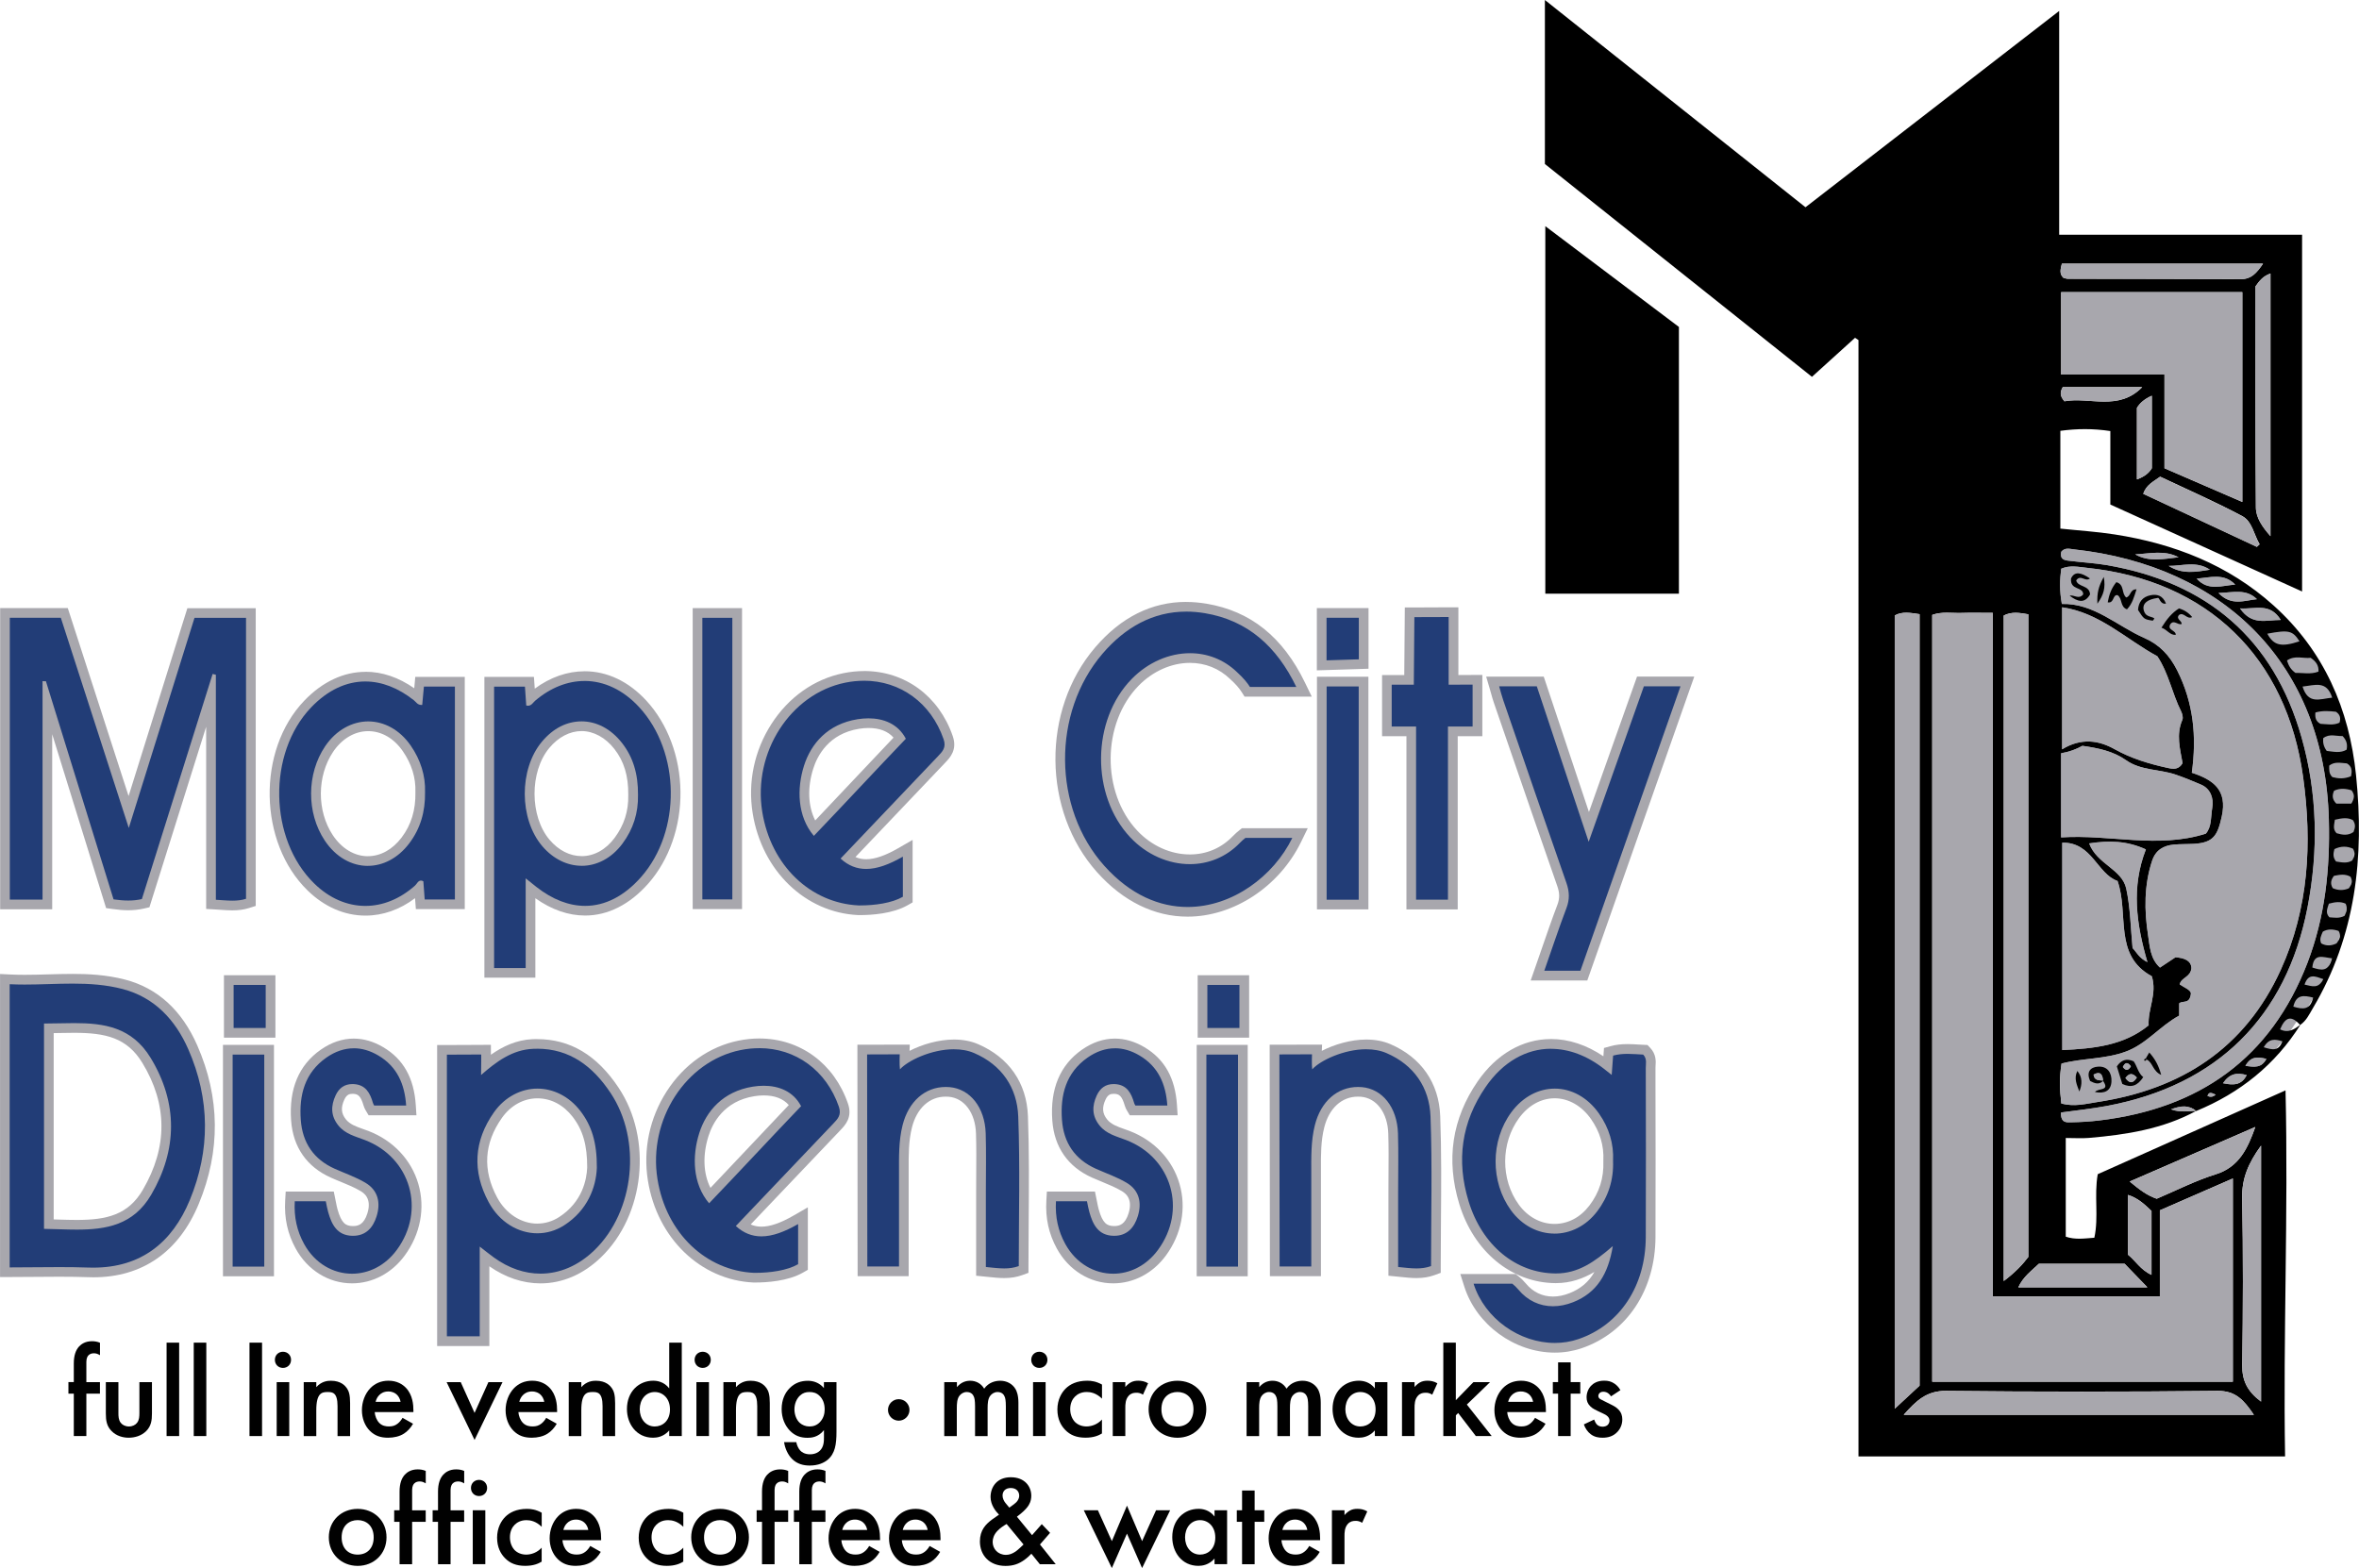 <?xml version="1.0" encoding="UTF-8"?> <svg xmlns="http://www.w3.org/2000/svg" id="Layer_2" viewBox="0 0 627.17 416.96"><defs><style>.cls-1,.cls-2,.cls-3,.cls-4{stroke-width:0px;}.cls-2{fill:#223d77;}.cls-3{fill:#a8a7ad;}.cls-4{fill:#010101;}</style></defs><g id="Layer_1-2"><polygon class="cls-2" points="351.39 162.97 362.55 162.97 362.55 176.56 351.39 176.91 351.39 162.97"></polygon><path class="cls-3" d="m361.26,164.26v11.06l-8.58.27v-11.32h8.58m2.58-2.58h-13.74v16.56l2.66-.08,8.58-.27,2.5-.08v-16.13h0Z"></path><path class="cls-2" d="m315.74,242.46c-8.44,0-16.42-3.92-23.08-11.35-14.18-15.82-14.41-41.9-.51-58.12,6.61-7.73,14.43-11.64,23.22-11.64,1.68,0,3.42.15,5.16.44,11.3,1.9,19.56,8.54,25.26,20.31l.89,1.85h-15.1l-.38-.6c-.75-1.19-1.77-2.36-3.24-3.69-3.2-3.07-7.2-4.68-11.6-4.68-5.24,0-10.55,2.35-14.56,6.44-10.23,10.44-10.42,29.68-.39,40.35,4.02,4.28,9.45,6.73,14.92,6.73,4.73,0,9.14-1.88,12.4-5.29.55-.57,1.09-1.02,1.56-1.4l.35-.29h14.99l-.91,1.85c-5.59,11.42-17.24,19.09-28.99,19.09Z"></path><path class="cls-3" d="m315.38,162.63c1.6,0,3.25.14,4.95.42,11.41,1.91,19.12,8.88,24.31,19.61h-12.33c-.65-1.03-1.65-2.31-3.46-3.96-3.55-3.41-7.97-5.01-12.47-5.01-5.51,0-11.14,2.4-15.48,6.83-10.73,10.95-10.92,30.94-.41,42.13,4.36,4.64,10.17,7.13,15.85,7.13,4.86,0,9.64-1.83,13.33-5.69.48-.5.96-.9,1.44-1.29h12.47c-4.97,10.17-15.91,18.37-27.84,18.37-7.38,0-15.15-3.15-22.12-10.92-13.79-15.39-13.93-40.73-.5-56.43,6-7.01,13.42-11.19,22.25-11.19m0-2.58c-9.19,0-17.33,4.07-24.2,12.09-14.3,16.7-14.06,43.53.53,59.82,6.9,7.71,15.21,11.78,24.03,11.78,12.23,0,24.35-7.96,30.15-19.81l1.81-3.71h-17.5l-.71.57c-.5.4-1.09.89-1.68,1.51-3.06,3.2-7.02,4.9-11.46,4.9-5.11,0-10.2-2.3-13.98-6.32-9.59-10.2-9.41-28.58.37-38.57,3.77-3.85,8.74-6.05,13.64-6.05,4.06,0,7.76,1.49,10.68,4.3l.03.03.03.03c1.35,1.22,2.34,2.34,3.01,3.41l.76,1.21h17.87l-1.79-3.7c-5.9-12.18-14.47-19.05-26.21-21.02-1.81-.3-3.62-.46-5.38-.46h0Z"></path><path class="cls-2" d="m408.76,259.42l.6-1.71c.59-1.67,1.16-3.33,1.72-4.96,1.4-4.05,2.72-7.88,4.18-11.73.74-1.93.73-3.67-.02-5.8-4.7-13.41-9.4-27.07-13.94-40.28l-2.87-8.35c-.27-.79-.5-1.58-.73-2.43-.12-.41-.24-.84-.37-1.29l-.48-1.65h12.65l12.9,38.67,13.73-38.69h12.48l-27.53,78.23h-12.32Z"></path><path class="cls-3" d="m446.79,182.48c-8.92,25.34-17.74,50.41-26.62,75.65h-9.6c2.02-5.76,3.84-11.25,5.89-16.66.88-2.32.81-4.36,0-6.68-5.67-16.18-11.23-32.41-16.81-48.62-.39-1.13-.68-2.28-1.08-3.67h10.01c4.47,13.39,8.96,26.86,13.79,41.34,5.13-14.46,9.89-27.87,14.68-41.35h9.75m3.64-2.58h-15.21l-.61,1.71-8.94,25.17-3.24,9.13-9.26-27.74-2.17-6.5-.59-1.76h-15.3l.97,3.3c.13.45.25.87.36,1.27.24.87.47,1.68.76,2.51l2.96,8.59c4.52,13.13,9.19,26.71,13.86,40.05.65,1.85.65,3.27.03,4.92-1.47,3.87-2.79,7.7-4.19,11.76-.56,1.63-1.13,3.29-1.72,4.96l-1.2,3.43h15.05l.61-1.72,15.09-42.88,11.53-32.77,1.21-3.43h0Z"></path><polygon class="cls-2" points="375.19 240.52 375.19 194.47 368.72 194.47 368.71 180.78 374.61 180.78 374.76 162.81 386.43 162.77 386.43 180.77 392.8 180.75 392.8 194.47 386.25 194.47 386.25 240.52 375.19 240.52"></polygon><path class="cls-3" d="m385.14,164.06v18.01l6.37-.03v11.14s-6.55,0-6.55,0v46.05h-8.48v-46.05h-6.48s0-11.11,0-11.11h5.88l.15-17.97,9.1-.03m2.58-2.58h-2.58s-9.1.04-9.1.04h-2.54s-.02,2.55-.02,2.55l-.13,15.42h-5.9v2.58s0,11.11,0,11.11v2.58s2.58,0,2.58,0h3.9s0,43.47,0,43.47v2.58h13.63v-46.05h6.55v-2.58s0-11.14,0-11.14v-2.58s-2.59.01-2.59.01l-3.78.02v-18.01h0Z"></path><rect class="cls-2" x="351.42" y="181.24" width="11.1" height="59.28"></rect><path class="cls-3" d="m361.23,182.53v56.71h-8.53v-56.71h8.53m2.58-2.58h-13.68v61.86h13.68v-61.86h0Z"></path><path class="cls-2" d="m24.82,338.36c-.45,0-.9,0-1.36-.02-2.28-.08-4.72-.12-7.68-.12-2.1,0-4.23.02-6.38.04-2.23.02-4.5.04-6.82.04h-1.29v-77.94l1.35.06c1.21.06,2.5.09,3.92.09,2.1,0,4.25-.06,6.32-.12,2.08-.06,4.24-.12,6.36-.12,3.75,0,8.69.17,13.7,1.48,8.22,2.15,14.37,7.79,18.31,16.75,5.94,13.55,6.08,27.39.4,41.12-5.15,12.44-14.17,18.75-26.82,18.75Zm-11.84-12.86c.84.02,1.67.05,2.51.07,1.62.05,3.3.11,4.91.11,8.18,0,14.48-1.47,18.67-8.62,6.81-11.64,6.76-23.78-.14-35.1-4.37-7.17-10.6-8.61-19.24-8.61-1.28,0-2.57.03-3.87.05-.95.02-1.9.04-2.85.05v52.06Z"></path><path class="cls-3" d="m19.24,261.55c4.49,0,8.95.28,13.37,1.44,8.48,2.22,14.02,8.21,17.45,16.02,5.82,13.26,5.87,26.85.39,40.11-4.68,11.32-13.01,17.95-25.63,17.95-.43,0-.87,0-1.31-.02-2.56-.09-5.13-.12-7.73-.12-4.28,0-8.65.08-13.21.08v-75.3c1.33.06,2.66.09,3.99.09,4.24,0,8.47-.25,12.68-.25m-7.36,10.61c-.06,0-.12,0-.18,0v54.6c2.9.04,5.84.2,8.71.2,7.79,0,15.06-1.19,19.78-9.26,6.97-11.91,7.16-24.43-.15-36.42-5.01-8.21-12.45-9.23-20.34-9.23-2.58,0-5.22.11-7.82.11m7.36-13.19c-2.14,0-4.3.06-6.39.12-2.06.06-4.2.12-6.28.12-1.41,0-2.67-.03-3.86-.09l-2.7-.13v80.58h2.58c2.33,0,4.6-.02,6.84-.04,2.15-.02,4.27-.04,6.37-.04,2.95,0,5.37.04,7.64.12.47.02.94.03,1.4.03,13.03,0,22.72-6.76,28.01-19.54,5.82-14.07,5.68-28.24-.41-42.13-4.1-9.34-10.54-15.22-19.16-17.48-5.15-1.35-10.2-1.52-14.03-1.52h0Zm-4.97,15.74c.53,0,1.07-.02,1.59-.03,1.27-.03,2.58-.05,3.84-.05,8.4,0,14.06,1.31,18.14,7.99,6.73,11.05,6.77,22.41.12,33.78-3.89,6.65-9.6,7.99-17.56,7.99-1.59,0-3.26-.05-4.87-.1-.42-.01-.84-.03-1.26-.04v-49.53h0Z"></path><path class="cls-2" d="m93.6,339.97c-5.74,0-10.92-3.21-13.88-8.6-2.02-3.69-2.88-7.62-2.62-12.03l.07-1.21h10.52l.36,1.77c.14.72.28,1.4.46,2.04.92,3.26,2.11,5.3,5.2,5.37h.17c2.49,0,4.14-1.4,5.04-4.29,1.04-3.35.23-5.85-2.41-7.42-1.67-.99-3.48-1.74-5.4-2.53-.88-.36-1.75-.72-2.61-1.11-6.02-2.7-9.32-7.44-9.8-14.09-.58-8.03,1.81-13.82,7.32-17.69,2.58-1.81,5.28-2.72,8.04-2.72,2.42,0,4.84.71,7.2,2.11,4.95,2.93,7.57,7.62,8.01,14.33l.09,1.37h-10.61l-.38-.63c-.16-.26-.33-.58-.45-.97-.85-2.91-1.88-3.99-3.92-4.11-.11,0-.21,0-.31,0-1.53,0-2.58.72-3.3,2.27-1.19,2.58-1.01,4.69.58,6.66,1.29,1.59,3.16,2.26,5.15,2.96.46.17.92.33,1.38.5,6.17,2.38,10.71,7.2,12.47,13.22,1.77,6.06.51,12.61-3.45,17.98-3.2,4.34-7.91,6.83-12.93,6.83h0Z"></path><path class="cls-3" d="m94.05,278.74c2.17,0,4.37.64,6.54,1.93,5.03,2.98,7.01,7.66,7.39,13.3h-8.5c-.13-.22-.25-.44-.32-.67-.77-2.63-1.91-4.84-5.08-5.03-.13,0-.26-.01-.39-.01-2.11,0-3.57,1.07-4.47,3.02-1.3,2.81-1.3,5.47.75,8.01,1.84,2.28,4.55,2.89,7.06,3.86,12.17,4.69,16.24,18.68,8.45,29.23-3.12,4.23-7.53,6.31-11.89,6.31-4.96,0-9.87-2.69-12.75-7.93-1.89-3.44-2.71-7.13-2.47-11.33h8.25c.2.99.37,1.96.63,2.87.93,3.31,2.36,6.21,6.41,6.31.07,0,.13,0,.2,0,3.43,0,5.33-2.18,6.27-5.2,1.12-3.6.4-6.9-2.98-8.91-2.55-1.52-5.42-2.49-8.14-3.71-5.63-2.52-8.6-6.92-9.04-13.01-.48-6.61,1.06-12.52,6.78-16.54,2.35-1.65,4.81-2.49,7.3-2.49m0-2.58h0c-3.03,0-5.98,1-8.78,2.96-5.83,4.09-8.48,10.43-7.87,18.83.51,7.06,4.16,12.31,10.56,15.17.88.4,1.78.77,2.65,1.12,1.87.77,3.64,1.5,5.23,2.45.77.46,3.11,1.85,1.84,5.93-.93,2.99-2.45,3.39-3.81,3.39h-.13c-1.83-.04-2.96-.74-4-4.43-.17-.59-.29-1.25-.43-1.94-.05-.25-.1-.5-.15-.75l-.42-2.06h-12.78l-.14,2.42c-.27,4.65.64,8.81,2.78,12.72,3.18,5.8,8.79,9.27,15,9.27,5.43,0,10.52-2.68,13.97-7.35,4.2-5.69,5.53-12.66,3.65-19.1-1.87-6.41-6.7-11.54-13.25-14.06-.47-.18-.94-.35-1.41-.51-1.89-.67-3.52-1.25-4.58-2.56-1.28-1.58-1.41-3.17-.42-5.3.59-1.26,1.28-1.52,2.13-1.52.08,0,.15,0,.23,0,1.29.08,1.99.55,2.76,3.18.15.53.39.95.57,1.27l.75,1.26h12.72l-.18-2.75c-.47-7.16-3.3-12.18-8.64-15.35-2.56-1.52-5.2-2.29-7.85-2.29h0Z"></path><path class="cls-2" d="m295.96,339.97c-5.74,0-10.92-3.21-13.88-8.6-2.02-3.69-2.88-7.62-2.62-12.03l.07-1.21h10.52l.36,1.77c.14.72.27,1.4.46,2.04.92,3.26,2.11,5.3,5.2,5.37h.17c2.49,0,4.14-1.4,5.04-4.29,1.04-3.35.23-5.85-2.41-7.42-1.67-.99-3.48-1.74-5.4-2.53-.88-.36-1.75-.72-2.61-1.11-6.02-2.7-9.32-7.44-9.8-14.09-.58-8.03,1.81-13.82,7.32-17.69,2.58-1.81,5.28-2.72,8.04-2.72,2.42,0,4.84.71,7.2,2.11,4.95,2.93,7.57,7.62,8.01,14.33l.09,1.37h-10.61l-.38-.63c-.16-.26-.33-.58-.45-.97-.85-2.91-1.88-3.99-3.92-4.11-.11,0-.21,0-.31,0-1.53,0-2.58.72-3.3,2.27-1.21,2.61-1.03,4.66.58,6.66,1.29,1.59,3.16,2.26,5.15,2.96.46.17.92.33,1.38.5,6.17,2.38,10.71,7.2,12.47,13.22,1.77,6.06.51,12.61-3.45,17.98-3.2,4.34-7.91,6.83-12.93,6.83h0Z"></path><path class="cls-3" d="m296.42,278.74c2.17,0,4.37.64,6.54,1.93,5.03,2.98,7.01,7.66,7.39,13.3h-8.5c-.13-.22-.25-.44-.32-.67-.77-2.63-1.91-4.84-5.08-5.03-.13,0-.26-.01-.39-.01-2.11,0-3.57,1.07-4.47,3.02-1.3,2.81-1.3,5.47.75,8.01,1.84,2.28,4.55,2.89,7.06,3.86,12.17,4.69,16.24,18.68,8.45,29.23-3.12,4.23-7.53,6.31-11.89,6.31-4.96,0-9.87-2.69-12.75-7.93-1.89-3.44-2.71-7.13-2.47-11.33h8.25c.2.99.37,1.96.63,2.87.93,3.31,2.36,6.21,6.41,6.31.07,0,.13,0,.2,0,3.43,0,5.33-2.18,6.27-5.2,1.12-3.6.4-6.9-2.98-8.91-2.55-1.52-5.42-2.49-8.14-3.71-5.63-2.52-8.6-6.92-9.04-13.01-.48-6.61,1.06-12.52,6.78-16.54,2.35-1.65,4.81-2.49,7.3-2.49m0-2.58h0c-3.03,0-5.98,1-8.78,2.96-5.83,4.09-8.48,10.43-7.87,18.83.51,7.06,4.16,12.31,10.56,15.17.89.4,1.78.77,2.65,1.12,1.87.77,3.64,1.5,5.23,2.45.77.46,3.11,1.85,1.84,5.93-.93,2.99-2.45,3.39-3.81,3.39h-.13c-1.83-.04-2.96-.74-4-4.43-.17-.59-.29-1.25-.43-1.94-.05-.25-.1-.5-.15-.75l-.42-2.06h-12.78l-.14,2.42c-.27,4.65.64,8.81,2.78,12.72,3.18,5.8,8.79,9.27,15,9.27,5.43,0,10.52-2.68,13.97-7.35,4.2-5.69,5.53-12.66,3.65-19.1-1.87-6.41-6.7-11.54-13.25-14.06-.47-.18-.94-.35-1.41-.51-1.89-.67-3.52-1.25-4.58-2.56-1.28-1.58-1.41-3.17-.42-5.3.59-1.26,1.28-1.52,2.13-1.52.08,0,.15,0,.23,0,1.29.08,1.99.55,2.76,3.18.15.53.39.95.57,1.27l.75,1.26h12.72l-.18-2.75c-.47-7.16-3.3-12.18-8.64-15.35-2.56-1.52-5.2-2.29-7.86-2.29h0Z"></path><rect class="cls-2" x="60.56" y="279.13" width="10.98" height="58.95"></rect><path class="cls-3" d="m70.26,280.42v56.38h-8.41v-56.38h8.41m2.58-2.58h-13.56v61.53h13.56v-61.53h0Z"></path><rect class="cls-2" x="60.82" y="260.61" width="11.1" height="14.03"></rect><path class="cls-3" d="m70.64,261.9v11.45h-8.53v-11.45h8.53m2.58-2.58h-13.68v16.6h13.68v-16.6h0Z"></path><rect class="cls-2" x="319.44" y="279.13" width="10.98" height="58.95"></rect><path class="cls-3" d="m329.14,280.42v56.38h-8.41v-56.38h8.41m2.58-2.58h-13.56v61.53h13.56v-61.53h0Z"></path><rect class="cls-2" x="319.7" y="260.61" width="11.11" height="14.03"></rect><path class="cls-3" d="m329.52,261.9v11.45h-8.53v-11.45h8.53m2.58-2.58h-13.68v16.6h13.68v-16.6h0Z"></path><path class="cls-2" d="m61.76,240.77c-1.01,0-2.01-.07-3.06-.14-.46-.03-.92-.06-1.39-.09l-1.21-.07v-55.61l-17.38,55.3-.72.16c-1.26.29-2.54.42-3.92.42-1.2,0-2.49-.1-4.07-.33l-.81-.11-16.61-53.57v53.76H1.33v-77.52h15.78l17.12,52.93,16.55-52.91h15.93v76.94l-.9.29c-1.19.38-2.48.55-4.04.55Z"></path><path class="cls-3" d="m16.17,164.27c5.87,18.16,11.8,36.5,18.07,55.89,5.99-19.16,11.7-37.4,17.47-55.87h13.7v74.71c-1.19.38-2.4.49-3.65.49-1.41,0-2.86-.15-4.37-.23v-59.84c-.29-.07-.57-.14-.86-.21-6.26,19.92-12.52,39.84-18.81,59.86-1.23.28-2.43.39-3.64.39s-2.54-.12-3.89-.31c-6-19.36-11.99-38.68-17.98-58l-.9-.02v58.08H2.61v-74.94h13.55m1.87-2.58H.04v80.09h13.84v-46.54l6.66,21.48,7.19,23.19.48,1.56,1.62.23c1.64.23,2.99.34,4.25.34,1.48,0,2.85-.15,4.21-.46l1.44-.33.44-1.41,14.64-46.59v48.44l2.43.14c.46.03.92.06,1.37.09,1.03.07,2.09.15,3.15.15,1.7,0,3.11-.2,4.43-.61l1.8-.57v-79.17h-18.17l-.57,1.81-3.91,12.5-11.15,35.65-15.58-48.18-.58-1.78h0Z"></path><path class="cls-2" d="m117.53,356.61v-77.47h1.29c2.88,0,9.13-.04,9.13-.04h1.29s0,1.29,0,1.29c0,0,0,1.23,0,2.65,3.42-2.76,7.45-5.24,12.48-5.45.37-.01.73-.02,1.08-.02,8.33,0,15.07,4.04,20.61,12.35,8.74,13.12,6.72,32.61-4.49,43.45-4.45,4.3-9.71,6.58-15.21,6.58-4.52,0-9.08-1.58-13.18-4.56-.54-.4-1.08-.81-1.68-1.28v22.5h-11.3Zm25.35-65.86c-4.08,0-7.9,2.09-10.48,5.74-5.07,7.18-5.52,14.76-1.34,22.54,2.52,4.69,7.05,7.61,11.82,7.61h0c2.27,0,4.51-.67,6.47-1.94,6.7-4.33,7.93-10.78,8.06-14.23.03-6.22-1.21-10.51-4.14-14.31-2.66-3.44-6.44-5.41-10.39-5.41Z"></path><path class="cls-3" d="m142.8,278.86c8.7,0,14.81,4.67,19.54,11.78,8.32,12.49,6.4,31.45-4.32,41.81-4.27,4.13-9.25,6.22-14.32,6.22-4.2,0-8.45-1.43-12.43-4.32-1.07-.77-2.09-1.61-3.73-2.87v23.85h-8.73v-74.89c2.89,0,9.13-.04,9.13-.04,0,0,0,3.48-.04,5.45,4.05-3.54,8.32-6.74,13.86-6.96.35-.01.69-.02,1.03-.02m.07,49.07c2.45,0,4.92-.69,7.17-2.15,6.15-3.97,8.44-10.04,8.65-15.26.04-6.77-1.39-11.24-4.41-15.15-3.04-3.94-7.24-5.91-11.41-5.91s-8.57,2.09-11.53,6.29c-5.37,7.6-5.82,15.72-1.42,23.89,2.86,5.32,7.87,8.29,12.95,8.29m-.07-51.64c-.37,0-.75,0-1.14.02-4.38.18-8.01,1.94-11.14,4.14,0-.03,0-.05,0-.05v-2.59l-2.59.02s-6.24.04-9.12.04h-2.58v80.04h13.88v-21.21c4.24,2.98,8.92,4.55,13.58,4.55,5.84,0,11.41-2.4,16.11-6.94,11.64-11.25,13.73-31.48,4.67-45.09-5.79-8.7-12.88-12.92-21.68-12.92h0Zm.07,49.07c-4.29,0-8.38-2.66-10.68-6.93-3.93-7.31-3.51-14.44,1.26-21.19,2.33-3.3,5.77-5.2,9.43-5.2s6.96,1.79,9.37,4.91c2.74,3.54,3.89,7.58,3.87,13.51-.14,3.22-1.29,9.16-7.47,13.16-1.75,1.13-3.75,1.73-5.77,1.73h0Z"></path><path class="cls-2" d="m200.43,339.74c-13.5-.62-24.54-11.32-26.9-26-2.62-16.31,7.95-32.69,23.08-35.77,1.76-.36,3.53-.54,5.26-.54,10.3,0,18.88,6.3,22.37,16.43,1,2.91-.52,4.5-1.74,5.79l-24.97,26.24c1.49,1.07,3.11,1.59,4.91,1.59,2.51,0,5.49-1.01,9.12-3.09l1.93-1.11v13.64l-.65.37c-3.75,2.15-9.16,2.47-12.06,2.47h-.35Zm2.61-49.75c-.87,0-1.78.08-2.7.22-8.78,1.41-12.05,7.81-13.21,11.49-1.93,6.1-1.35,12.06,1.51,16.28,3.78-3.95,7.66-8.08,11.43-12.08,3.76-4,7.64-8.12,11.31-11.96-2.12-3.24-5.66-3.95-8.35-3.95Z"></path><path class="cls-3" d="m201.86,278.71c9.65,0,17.82,5.89,21.16,15.56.77,2.23-.32,3.29-1.55,4.58-8.55,8.98-17.09,17.95-25.84,27.15,2.08,1.91,4.33,2.76,6.8,2.76,2.94,0,6.17-1.21,9.76-3.27v10.67c-2.93,1.68-7.41,2.3-11.41,2.3-.11,0-.23,0-.34,0-12.67-.59-23.32-10.46-25.64-24.92-2.53-15.75,7.49-31.34,22.06-34.31,1.7-.35,3.37-.51,5-.51m-13.34,41.25c8.13-8.48,16.64-17.68,24.46-25.83-2.09-4-5.98-5.43-9.95-5.43-.97,0-1.95.09-2.9.24-7.91,1.27-12.38,6.5-14.23,12.38-1.91,6.04-1.81,13.41,2.63,18.64m13.34-43.83c-1.82,0-3.67.19-5.52.57-7.73,1.57-14.52,6.37-19.1,13.49-4.55,7.07-6.32,15.5-4.99,23.75,2.46,15.3,14,26.43,28.06,27.08h.05s.05,0,.05,0h.37c3.02,0,8.69-.34,12.7-2.64l1.29-.74v-16.61l-3.86,2.22c-3.42,1.97-6.2,2.92-8.48,2.92-1.03,0-1.97-.19-2.86-.59l4.2-4.42c6.58-6.91,13.06-13.73,19.55-20.54l.09-.1c1.31-1.37,3.28-3.44,2.02-7.09-3.68-10.67-12.72-17.3-23.59-17.3h0Zm-12.98,39.73c-1.91-3.77-2.13-8.7-.53-13.77,1.07-3.4,4.09-9.31,12.19-10.61.85-.14,1.69-.21,2.5-.21,2.93,0,5.17.86,6.66,2.56-3.45,3.62-7.07,7.46-10.58,11.19-3.37,3.58-6.84,7.27-10.24,10.83h0Z"></path><path class="cls-2" d="m228.27,242.04c-13.5-.62-24.54-11.31-26.9-26-2.62-16.31,7.95-32.69,23.08-35.77,1.76-.36,3.53-.54,5.26-.54,10.3,0,18.88,6.3,22.37,16.43,1,2.91-.52,4.5-1.74,5.79l-24.97,26.24c1.49,1.07,3.11,1.59,4.91,1.59,2.51,0,5.49-1.01,9.12-3.09l1.93-1.11v13.64l-.65.37c-3.75,2.15-9.16,2.47-12.06,2.47h-.35Zm2.61-49.75c-.87,0-1.78.07-2.7.22-8.78,1.41-12.05,7.81-13.21,11.49-1.93,6.1-1.35,12.06,1.51,16.28,3.78-3.95,7.66-8.08,11.43-12.08,3.76-4,7.64-8.12,11.31-11.96-2.12-3.24-5.66-3.95-8.35-3.95Z"></path><path class="cls-3" d="m229.71,181.01c9.65,0,17.82,5.89,21.16,15.56.77,2.23-.32,3.29-1.55,4.58-8.55,8.98-17.09,17.95-25.84,27.15,2.08,1.91,4.33,2.76,6.8,2.76,2.94,0,6.17-1.21,9.76-3.27v10.67c-2.93,1.68-7.41,2.3-11.41,2.3-.11,0-.23,0-.34,0-12.67-.59-23.32-10.46-25.64-24.92-2.53-15.75,7.49-31.34,22.06-34.31,1.7-.35,3.37-.51,5-.51m-13.34,41.25c8.13-8.48,16.64-17.68,24.46-25.83-2.09-4-5.98-5.43-9.95-5.43-.97,0-1.95.09-2.9.24-7.91,1.27-12.38,6.5-14.23,12.38-1.91,6.04-1.81,13.41,2.63,18.64m13.34-43.83c-1.82,0-3.67.19-5.52.57-7.73,1.57-14.52,6.37-19.1,13.49-4.55,7.07-6.32,15.5-4.99,23.75,2.46,15.3,14,26.43,28.06,27.08h.05s.05,0,.05,0h.37c3.02,0,8.69-.34,12.7-2.64l1.29-.74v-16.61l-3.86,2.22c-3.42,1.97-6.2,2.92-8.48,2.92-1.03,0-1.97-.19-2.86-.59l4.32-4.54c6.54-6.87,12.99-13.65,19.44-20.43l.09-.1c1.31-1.37,3.28-3.44,2.02-7.09-3.68-10.67-12.72-17.3-23.59-17.3h0Zm-12.98,39.73c-1.91-3.77-2.13-8.7-.53-13.77,1.07-3.4,4.09-9.31,12.19-10.61.85-.14,1.69-.21,2.5-.21,2.93,0,5.17.86,6.66,2.56-3.45,3.62-7.07,7.46-10.58,11.19-3.37,3.58-6.84,7.27-10.24,10.83h0Z"></path><path class="cls-2" d="m130.08,258.68v-77.4h10.68l.31,4.43c.13-.14.27-.28.41-.4,4.27-3.61,9.09-5.52,13.92-5.52,5.68,0,11.04,2.56,15.5,7.41,11.38,12.34,11.62,34.24.53,46.86-4.67,5.31-10.15,8.11-15.85,8.11-4.63,0-9.26-1.79-13.77-5.32-.24-.19-.49-.38-.75-.6v22.43h-10.98Zm24.56-65.58c-3.51,0-6.91,1.76-9.58,4.96-5.72,6.86-5.69,19.29.08,26.08,2.62,3.09,6,4.79,9.5,4.79,3.74,0,7.23-1.91,9.81-5.37,2.67-3.58,3.98-7.68,3.89-12.18.05-5.35-1.21-9.47-3.96-13.01-2.64-3.4-6.1-5.27-9.74-5.27Z"></path><path class="cls-3" d="m155.4,181.07c5.18,0,10.27,2.34,14.55,6.99,10.98,11.91,11.22,32.96.5,45.14-4.49,5.1-9.59,7.68-14.88,7.68-4.27,0-8.67-1.67-12.97-5.04-.73-.57-1.44-1.15-2.84-2.28v23.84h-8.4v-74.82h8.2c.13,1.84.24,3.43.35,5.02.17.04.32.06.46.06.94,0,1.36-.87,1.94-1.36,4.12-3.49,8.64-5.22,13.09-5.22m-.76,49.15c3.98,0,7.92-1.97,10.84-5.89,2.87-3.85,4.24-8.18,4.14-12.98.05-5.57-1.32-10.03-4.23-13.77-2.99-3.84-6.86-5.77-10.76-5.77s-7.55,1.8-10.57,5.42c-6.1,7.31-6.05,20.51.09,27.74,2.98,3.5,6.74,5.24,10.48,5.24m.76-51.72c-4.57,0-9.11,1.59-13.22,4.62l-.05-.73-.17-2.4h-13.17v79.98h13.55v-21.12c4.32,3.06,8.77,4.6,13.24,4.6,6.08,0,11.9-2.96,16.82-8.55,5.52-6.28,8.63-15.17,8.52-24.4-.1-9.23-3.41-18.04-9.07-24.19-4.72-5.12-10.4-7.82-16.45-7.82h0Zm-.76,49.15c-3.12,0-6.14-1.54-8.52-4.34-5.3-6.24-5.34-18.11-.07-24.42,2.42-2.9,5.47-4.49,8.59-4.49s6.33,1.69,8.72,4.77c2.56,3.29,3.73,7.15,3.68,12.16v.04s0,.04,0,.04c.09,4.27-1.1,7.99-3.63,11.39-2.33,3.13-5.45,4.86-8.78,4.86h0Z"></path><rect class="cls-2" x="185.44" y="162.99" width="10.55" height="77.45"></rect><path class="cls-3" d="m194.7,164.28v74.88h-7.97v-74.88h7.97m2.58-2.58h-13.12v80.03h13.12v-80.03h0Z"></path><path class="cls-2" d="m413.37,358.41c-10.16,0-19.76-7-22.83-16.64l-.54-1.68h12.51l.35.28c.68.55,1.28,1.12,1.81,1.76,2.14,2.58,4.97,3.95,8.2,3.95,1.59,0,3.24-.33,4.9-.99,4.56-1.81,7.4-5.06,8.94-10.33-3.69,2.86-7.83,5.18-13.04,5.18h-.16c-11.24-.1-20.56-7.82-24.31-20.14-3.45-11.34-1.86-21.93,4.73-31.49,4.75-6.9,11.3-10.7,18.42-10.7,5.07,0,10.23,1.95,14.93,5.63l.11.08.27-3.62.88-.24c1.25-.34,2.58-.5,4.18-.5.97,0,1.93.06,2.86.11.45.03.9.05,1.35.08l.52.02.36.37c1.24,1.3,1.14,2.75,1.07,3.82-.02.22-.03.45-.03.66v4.05c.03,13.41.06,27.27,0,40.91-.05,13.52-7.23,24.36-18.73,28.31-2.14.74-4.41,1.11-6.74,1.11h0Zm-.03-67.63c-4.04,0-7.78,2.06-10.53,5.8-5.2,7.08-5.24,17.38-.09,24.49,2.62,3.62,6.46,5.69,10.54,5.69s7.71-1.97,10.32-5.4c2.8-3.68,4.14-7.92,3.97-12.59v-.11c.21-4.21-.97-8.18-3.5-11.8-2.71-3.87-6.62-6.09-10.72-6.09Z"></path><path class="cls-3" d="m412.35,278.89c4.69,0,9.55,1.76,14.13,5.35.52.41,1.03.82,2.01,1.59.14-1.95.26-3.48.38-5.14,1.29-.35,2.57-.46,3.85-.46,1.4,0,2.78.13,4.14.19,1.08,1.13.68,2.42.69,3.59.03,14.98.07,29.97,0,44.95-.05,13.03-6.91,23.34-17.86,27.1-2.06.71-4.19,1.04-6.32,1.04-9.34,0-18.63-6.41-21.6-15.75h10.3c.55.44,1.09.94,1.62,1.58,2.42,2.91,5.65,4.41,9.19,4.41,1.73,0,3.54-.36,5.37-1.08,6.31-2.51,9.32-7.5,10.53-14.91-4.82,4.17-9.19,7.27-15.11,7.27-.05,0-.1,0-.15,0-10.43-.09-19.48-7.36-23.09-19.23-3.29-10.8-1.9-21.01,4.56-30.38,4.62-6.7,10.82-10.14,17.36-10.14m.92,49.16c4.17,0,8.34-1.96,11.35-5.91,2.98-3.92,4.41-8.39,4.23-13.41.23-4.58-1.07-8.8-3.73-12.6-3.1-4.42-7.43-6.64-11.77-6.64-4.23,0-8.46,2.1-11.57,6.32-5.51,7.5-5.55,18.48-.09,26.01,3,4.14,7.29,6.22,11.58,6.22m-.92-51.73c-7.56,0-14.48,4-19.49,11.25-6.82,9.9-8.47,20.86-4.9,32.59,3.86,12.69,13.88,20.95,25.53,21.06h.17c3.94,0,7.27-1.21,10.24-2.98-1.5,2.67-3.65,4.47-6.61,5.65-1.51.6-2.99.9-4.42.9-2.83,0-5.32-1.2-7.21-3.48-.59-.71-1.24-1.35-2-1.95l-.7-.56h-14.72l1.07,3.36c3.24,10.16,13.36,17.54,24.06,17.54,2.47,0,4.88-.4,7.16-1.18,12.03-4.13,19.54-15.45,19.6-29.53.05-13.53.03-27.28,0-40.58v-4.39c0-.19,0-.38.02-.58.08-1.15.21-3.08-1.43-4.79l-.71-.75-1.03-.05c-.44-.02-.88-.05-1.33-.07-.95-.06-1.92-.12-2.93-.12-1.72,0-3.16.17-4.52.55l-1.76.48-.13,1.82-.03.39c-4.44-3.01-9.21-4.59-13.92-4.59h0Zm.92,49.16c-3.66,0-7.12-1.88-9.5-5.16-4.83-6.67-4.8-16.34.08-22.98,2.5-3.4,5.87-5.27,9.49-5.27,3.68,0,7.2,2.02,9.66,5.54,2.36,3.37,3.46,7.07,3.27,11v.11s0,.11,0,.11c.16,4.43-1.06,8.27-3.71,11.76-2.4,3.16-5.7,4.89-9.3,4.89h0Z"></path><path class="cls-2" d="m376.6,338.57c-1.31,0-2.64-.14-4.05-.29l-2.13-.22v-21.19c0-1.57.01-3.15.02-4.72.02-3.53.05-7.18-.06-10.76-.19-6.2-3.58-10.63-8.44-11.04-.3-.03-.61-.04-.9-.04-4.94,0-8.76,3.42-10.21,9.15-.95,3.75-.94,7.55-.92,11.57v1.11c0,5.64,0,11.29,0,17v8.91h-11l-.07-58.96,11.3-.03-.05,1.34c-.01.27-.03.75-.03,1.29,3.21-2.14,8.39-3.98,13.18-3.98,2.18,0,4.16.38,5.88,1.12,7.74,3.33,12.18,9.73,12.49,18,.35,9.29.27,18.77.2,27.95-.03,3.95-.06,7.91-.06,11.88v.9l-.85.31c-1.3.47-2.67.69-4.3.69Z"></path><path class="cls-3" d="m363.24,279.01c1.88,0,3.72.3,5.37,1.01,7.31,3.15,11.42,9.17,11.71,16.86.49,13.17.14,26.37.14,39.78-1.27.46-2.54.62-3.86.62-1.53,0-3.14-.21-4.89-.38,0-6.78,0-13.4,0-20.03,0-5.17.12-10.35-.04-15.52-.22-6.91-4.17-11.82-9.62-12.28-.34-.03-.68-.04-1.01-.04-5.47,0-9.86,3.81-11.46,10.13-1.08,4.27-.96,8.64-.96,12.99,0,8.13,0,16.26,0,24.62h-8.42l-.06-56.39,8.67-.03s-.11,2.68.06,4c2.07-2.34,8.41-5.35,14.37-5.35m0-2.58c-4.09,0-8.48,1.29-11.82,3.01l.07-1.66h-2.69s-8.67.03-8.67.03h-2.57s0,2.58,0,2.58l.06,56.39v2.57h13.57v-9.96c0-5.8,0-11.52,0-17.24v-1.11c-.02-3.94-.03-7.66.88-11.25,1.3-5.12,4.65-8.18,8.96-8.18.26,0,.53.01.8.03,4.17.35,7.09,4.29,7.26,9.79.11,3.56.09,7.2.06,10.72-.01,1.57-.02,3.14-.02,4.72v13.95s0,6.08,0,6.08v2.33l2.32.23.97.1c1.44.15,2.8.29,4.18.29,1.79,0,3.3-.25,4.75-.77l1.69-.62v-1.8c0-3.97.03-7.98.06-11.87.07-9.19.15-18.69-.2-28.01-.33-8.79-5.04-15.59-13.26-19.13-1.88-.81-4.03-1.22-6.39-1.22h0Z"></path><path class="cls-2" d="m266.98,338.57c-1.31,0-2.64-.14-4.05-.29l-2.13-.22v-21.19c0-1.56,0-3.13.02-4.69.02-3.54.05-7.2-.06-10.79-.19-6.2-3.58-10.63-8.44-11.04-.3-.03-.61-.04-.9-.04-4.94,0-8.76,3.42-10.21,9.15-.95,3.75-.94,7.55-.92,11.57v1.11c0,5.7,0,11.39,0,17.17v8.75h-11l-.07-58.96,11.3-.03-.05,1.34c-.01.28-.02.75-.03,1.29,3.21-2.14,8.39-3.98,13.18-3.98,2.18,0,4.16.38,5.88,1.12,7.74,3.33,12.18,9.73,12.48,18,.35,9.29.27,18.78.2,27.95-.03,3.94-.06,7.9-.06,11.88v.9l-.85.31c-1.3.47-2.67.69-4.31.69Z"></path><path class="cls-3" d="m253.63,279.01c1.88,0,3.72.3,5.37,1.01,7.31,3.15,11.42,9.17,11.71,16.86.49,13.17.14,26.37.14,39.78-1.27.46-2.54.62-3.86.62-1.53,0-3.14-.21-4.89-.38,0-6.78,0-13.4,0-20.03,0-5.17.12-10.35-.04-15.52-.22-6.91-4.17-11.82-9.62-12.28-.34-.03-.68-.04-1.01-.04-5.47,0-9.86,3.81-11.46,10.13-1.08,4.27-.96,8.64-.96,12.99,0,8.13,0,16.26,0,24.62h-8.42l-.06-56.39,8.67-.03s-.11,2.68.06,4c2.07-2.34,8.41-5.35,14.37-5.35m0-2.58c-4.09,0-8.48,1.29-11.82,3.01l.07-1.66h-2.69s-8.67.03-8.67.03h-2.57s0,2.58,0,2.58l.06,56.39v2.57h13.57v-9.96c0-5.8,0-11.52,0-17.24v-1.11c-.02-3.94-.03-7.66.88-11.25,1.3-5.12,4.65-8.18,8.96-8.18.26,0,.53.01.8.03,4.17.35,7.09,4.29,7.26,9.79.11,3.56.09,7.2.06,10.72-.01,1.57-.02,3.14-.02,4.72v13.95s0,6.08,0,6.08v2.33l2.32.23.97.1c1.44.15,2.8.29,4.18.29,1.79,0,3.3-.25,4.75-.77l1.69-.62v-1.8c0-3.97.03-7.98.06-11.87.07-9.19.15-18.69-.2-28.01-.33-8.79-5.04-15.59-13.26-19.13-1.88-.81-4.03-1.22-6.39-1.22h0Z"></path><path class="cls-2" d="m97.13,242.18c-5.24,0-10.25-2.18-14.48-6.3-12.62-12.29-13.04-35.94-.87-48.66,4.56-4.77,9.86-7.29,15.34-7.29,4.68,0,9.31,1.78,13.74,5.29.1.08.19.16.28.25l.38-4.18h10.7v59.17h-10.51l-.31-4.22c-.07.07-.14.14-.22.21-4.22,3.74-9.08,5.72-14.05,5.72Zm.73-49.06c-4,0-7.79,2.2-10.38,6.04-4.61,6.82-4.66,16.75-.12,23.61,2.61,3.93,6.4,6.19,10.4,6.19h0c3.77,0,7.32-1.94,9.99-5.47,2.73-3.61,4.02-7.8,3.93-12.81.14-4.15-1.07-8.06-3.58-11.69-2.58-3.73-6.32-5.86-10.25-5.86Z"></path><path class="cls-3" d="m97.11,181.21c4.31,0,8.71,1.66,12.94,5.01.57.45.94,1.23,1.98,1.23.07,0,.14,0,.22-.01.14-1.53.28-3.09.45-4.87h8.24v56.6h-8.03c-.12-1.64-.24-3.22-.36-4.83-.25-.13-.46-.19-.65-.19-.76,0-1.08.91-1.57,1.34-4.06,3.6-8.64,5.4-13.19,5.4-4.78,0-9.52-1.98-13.58-5.94-12.09-11.77-12.5-34.66-.84-46.85,4.38-4.58,9.33-6.89,14.41-6.89m.65,49.03c3.98,0,7.99-1.98,11.02-5.98,2.97-3.93,4.28-8.43,4.2-13.61.15-4.39-1.19-8.61-3.81-12.4-2.97-4.28-7.14-6.42-11.3-6.42s-8.48,2.21-11.45,6.61c-4.93,7.31-4.99,17.7-.12,25.04,2.98,4.49,7.21,6.77,11.48,6.77m-.65-51.6h0c-5.83,0-11.46,2.66-16.27,7.68-12.62,13.2-12.18,37.73.91,50.47,4.48,4.36,9.8,6.67,15.38,6.67,4.62,0,9.13-1.59,13.17-4.63l.04.52.18,2.38h13v-61.75h-13.16l-.21,2.34-.06.69c-4.18-2.91-8.53-4.39-12.95-4.39h0Zm.65,49.03c-3.57,0-6.97-2.05-9.33-5.61-4.27-6.44-4.22-15.76.11-22.18,2.35-3.48,5.74-5.47,9.31-5.47s6.85,1.93,9.19,5.31c2.35,3.4,3.48,7.05,3.36,10.85v.06s0,.06,0,.06c.08,4.71-1.12,8.64-3.67,12.01-2.42,3.2-5.61,4.96-8.96,4.96h0Z"></path><path class="cls-4" d="m22.96,370.58v11.28h-3.34v-11.28h-1.43v-3.07h1.43v-4.97c0-2.21.58-3.61,1.4-4.5.61-.65,1.67-1.4,3.41-1.4.72,0,1.43.1,2.15.41v3.31c-.68-.41-1.12-.51-1.6-.51-.41,0-1.02.07-1.47.55-.17.17-.55.68-.55,1.7v5.42h3.61v3.07h-3.61Z"></path><path class="cls-4" d="m31.48,367.52v8.21c0,.85.03,1.84.61,2.59.44.58,1.23.99,2.18.99s1.74-.41,2.18-.99c.58-.75.61-1.74.61-2.59v-8.21h3.34v8.31c0,1.84-.2,3.37-1.53,4.7-1.29,1.29-3.07,1.77-4.67,1.77-1.47,0-3.24-.44-4.53-1.77-1.33-1.33-1.53-2.86-1.53-4.7v-8.31h3.34Z"></path><path class="cls-4" d="m47.63,357.02v24.84h-3.34v-24.84h3.34Z"></path><path class="cls-4" d="m54.85,357.02v24.84h-3.34v-24.84h3.34Z"></path><path class="cls-4" d="m69.67,357.02v24.84h-3.34v-24.84h3.34Z"></path><path class="cls-4" d="m75.23,359.44c1.23,0,2.15.92,2.15,2.15s-.92,2.15-2.15,2.15-2.15-.92-2.15-2.15.92-2.15,2.15-2.15Zm1.67,8.08v14.34h-3.34v-14.34h3.34Z"></path><path class="cls-4" d="m80.75,367.52h3.34v1.33c1.43-1.6,3.07-1.7,3.88-1.7,2.66,0,3.78,1.33,4.22,1.94.55.78.89,1.77.89,3.99v8.79h-3.34v-7.97c0-3.65-1.36-3.75-2.62-3.75-1.5,0-3.03.2-3.03,4.84v6.88h-3.34v-14.34Z"></path><path class="cls-4" d="m109.81,378.59c-.61,1.09-1.5,2.04-2.42,2.62-1.16.75-2.69,1.09-4.22,1.09-1.91,0-3.48-.48-4.84-1.84-1.36-1.36-2.11-3.34-2.11-5.49s.78-4.36,2.28-5.89c1.19-1.19,2.76-1.94,4.8-1.94,2.28,0,3.75.99,4.6,1.87,1.84,1.91,2.01,4.57,2.01,6.06v.41h-10.29c.07,1.02.51,2.18,1.23,2.9.78.78,1.74.92,2.56.92.92,0,1.6-.2,2.28-.72.58-.44,1.02-1.02,1.33-1.57l2.79,1.57Zm-3.31-5.83c-.14-.78-.51-1.47-1.02-1.94-.44-.41-1.16-.82-2.25-.82-1.16,0-1.91.48-2.35.92-.48.44-.85,1.12-1.02,1.84h6.64Z"></path><path class="cls-4" d="m122.49,367.52l3.68,8.18,3.68-8.18h3.75l-7.43,15.37-7.43-15.37h3.75Z"></path><path class="cls-4" d="m148.01,378.59c-.61,1.09-1.5,2.04-2.42,2.62-1.16.75-2.69,1.09-4.22,1.09-1.91,0-3.48-.48-4.84-1.84-1.36-1.36-2.11-3.34-2.11-5.49s.78-4.36,2.28-5.89c1.19-1.19,2.76-1.94,4.8-1.94,2.28,0,3.75.99,4.6,1.87,1.84,1.91,2.01,4.57,2.01,6.06v.41h-10.29c.07,1.02.51,2.18,1.23,2.9.78.78,1.74.92,2.56.92.92,0,1.6-.2,2.28-.72.58-.44,1.02-1.02,1.33-1.57l2.79,1.57Zm-3.31-5.83c-.14-.78-.51-1.47-1.02-1.94-.44-.41-1.16-.82-2.25-.82-1.16,0-1.91.48-2.35.92-.48.44-.85,1.12-1.02,1.84h6.64Z"></path><path class="cls-4" d="m151.21,367.52h3.34v1.33c1.43-1.6,3.07-1.7,3.88-1.7,2.66,0,3.78,1.33,4.22,1.94.55.78.89,1.77.89,3.99v8.79h-3.34v-7.97c0-3.65-1.36-3.75-2.62-3.75-1.5,0-3.03.2-3.03,4.84v6.88h-3.34v-14.34Z"></path><path class="cls-4" d="m177.92,357.02h3.34v24.84h-3.34v-1.5c-1.47,1.7-3.27,1.94-4.29,1.94-4.43,0-6.95-3.68-6.95-7.63,0-4.67,3.2-7.53,6.98-7.53,1.06,0,2.9.27,4.26,2.04v-12.16Zm-7.84,17.72c0,2.49,1.57,4.57,3.99,4.57,2.11,0,4.05-1.53,4.05-4.53s-1.94-4.63-4.05-4.63c-2.42,0-3.99,2.04-3.99,4.6Z"></path><path class="cls-4" d="m186.82,359.44c1.23,0,2.15.92,2.15,2.15s-.92,2.15-2.15,2.15-2.15-.92-2.15-2.15.92-2.15,2.15-2.15Zm1.67,8.08v14.34h-3.34v-14.34h3.34Z"></path><path class="cls-4" d="m192.33,367.52h3.34v1.33c1.43-1.6,3.07-1.7,3.88-1.7,2.66,0,3.78,1.33,4.22,1.94.55.78.89,1.77.89,3.99v8.79h-3.34v-7.97c0-3.65-1.36-3.75-2.62-3.75-1.5,0-3.03.2-3.03,4.84v6.88h-3.34v-14.34Z"></path><path class="cls-4" d="m219.05,367.52h3.34v13.19c0,3.37-.37,5.79-2.35,7.46-.92.75-2.42,1.53-4.77,1.53-1.67,0-3.34-.41-4.7-1.77-1.06-1.06-1.87-2.73-2.11-4.46h3.24c.14.78.55,1.7,1.06,2.25.41.44,1.23.99,2.59.99s2.21-.55,2.62-.95c1.09-1.06,1.09-2.56,1.09-3.61v-1.87c-1.53,1.94-3.41,2.04-4.36,2.04-1.84,0-3.37-.51-4.74-1.94-1.29-1.36-2.15-3.31-2.15-5.69,0-2.62.99-4.43,2.11-5.55,1.43-1.47,3.13-1.98,4.87-1.98,1.43,0,3.03.48,4.26,1.94v-1.57Zm-6.37,3.58c-.85.78-1.47,2.11-1.47,3.65,0,1.43.55,2.83,1.43,3.61.61.55,1.53.95,2.56.95s1.98-.31,2.79-1.16c.99-1.06,1.26-2.28,1.26-3.37,0-1.6-.51-2.79-1.36-3.61-.82-.82-1.74-1.02-2.69-1.02s-1.77.24-2.52.95Z"></path><path class="cls-4" d="m238.94,372.05c1.57,0,2.86,1.29,2.86,2.86s-1.29,2.86-2.86,2.86-2.86-1.29-2.86-2.86,1.29-2.86,2.86-2.86Z"></path><path class="cls-4" d="m251.07,367.52h3.34v1.33c1.12-1.36,2.45-1.7,3.54-1.7,1.5,0,2.9.72,3.71,2.11,1.19-1.7,3-2.11,4.26-2.11,1.74,0,3.27.82,4.09,2.25.27.48.75,1.53.75,3.61v8.86h-3.34v-7.9c0-1.6-.17-2.25-.31-2.56-.2-.55-.72-1.26-1.91-1.26-.82,0-1.53.44-1.98,1.06-.58.82-.65,2.04-.65,3.27v7.39h-3.34v-7.9c0-1.6-.17-2.25-.31-2.56-.2-.55-.72-1.26-1.91-1.26-.82,0-1.53.44-1.98,1.06-.58.82-.65,2.04-.65,3.27v7.39h-3.34v-14.34Z"></path><path class="cls-4" d="m276.32,359.44c1.23,0,2.15.92,2.15,2.15s-.92,2.15-2.15,2.15-2.15-.92-2.15-2.15.92-2.15,2.15-2.15Zm1.67,8.08v14.34h-3.34v-14.34h3.34Z"></path><path class="cls-4" d="m292.98,371.91c-1.53-1.5-3.03-1.77-4.05-1.77-1.57,0-2.56.65-3.17,1.26s-1.23,1.7-1.23,3.3.65,2.79,1.29,3.44c.75.72,1.81,1.16,3.03,1.16,1.36,0,2.96-.55,4.12-1.84v3.71c-.82.51-2.15,1.12-4.36,1.12-2.38,0-4.09-.68-5.45-2.11-1.02-1.06-2.04-2.76-2.04-5.38s1.12-4.5,2.18-5.55c1.12-1.12,2.93-2.11,5.76-2.11,1.09,0,2.38.17,3.92,1.02v3.75Z"></path><path class="cls-4" d="m295.84,367.52h3.34v1.29c.37-.44.92-.92,1.4-1.19.65-.37,1.29-.48,2.04-.48.82,0,1.7.14,2.62.68l-1.36,3.03c-.75-.48-1.36-.51-1.7-.51-.72,0-1.43.1-2.08.78-.92.99-.92,2.35-.92,3.31v7.43h-3.34v-14.34Z"></path><path class="cls-4" d="m320.71,374.71c0,4.4-3.34,7.6-7.67,7.6s-7.67-3.2-7.67-7.6,3.34-7.56,7.67-7.56,7.67,3.13,7.67,7.56Zm-3.41.03c0-3.27-2.15-4.6-4.26-4.6s-4.26,1.33-4.26,4.6c0,2.76,1.64,4.57,4.26,4.57s4.26-1.81,4.26-4.57Z"></path><path class="cls-4" d="m331.45,367.52h3.34v1.33c1.12-1.36,2.45-1.7,3.54-1.7,1.5,0,2.9.72,3.71,2.11,1.19-1.7,3-2.11,4.26-2.11,1.74,0,3.27.82,4.09,2.25.27.48.75,1.53.75,3.61v8.86h-3.34v-7.9c0-1.6-.17-2.25-.31-2.56-.2-.55-.72-1.26-1.91-1.26-.82,0-1.53.44-1.98,1.06-.58.82-.65,2.04-.65,3.27v7.39h-3.34v-7.9c0-1.6-.17-2.25-.31-2.56-.2-.55-.72-1.26-1.91-1.26-.82,0-1.53.44-1.98,1.06-.58.82-.65,2.04-.65,3.27v7.39h-3.34v-14.34Z"></path><path class="cls-4" d="m365.52,367.52h3.34v14.34h-3.34v-1.5c-1.47,1.7-3.27,1.94-4.29,1.94-4.43,0-6.95-3.68-6.95-7.63,0-4.67,3.2-7.53,6.98-7.53,1.06,0,2.9.27,4.26,2.04v-1.67Zm-7.84,7.22c0,2.49,1.57,4.57,3.99,4.57,2.11,0,4.05-1.53,4.05-4.53s-1.94-4.63-4.05-4.63c-2.42,0-3.99,2.04-3.99,4.6Z"></path><path class="cls-4" d="m372.74,367.52h3.34v1.29c.37-.44.92-.92,1.4-1.19.65-.37,1.29-.48,2.04-.48.82,0,1.7.14,2.62.68l-1.36,3.03c-.75-.48-1.36-.51-1.7-.51-.72,0-1.43.1-2.08.78-.92.99-.92,2.35-.92,3.31v7.43h-3.34v-14.34Z"></path><path class="cls-4" d="m387.05,357.02v15.3l4.67-4.8h4.43l-6.17,5.96,6.61,8.38h-4.22l-4.7-6.13-.61.61v5.52h-3.34v-24.84h3.34Z"></path><path class="cls-4" d="m410.9,378.59c-.61,1.09-1.5,2.04-2.42,2.62-1.16.75-2.69,1.09-4.22,1.09-1.91,0-3.48-.48-4.84-1.84-1.36-1.36-2.11-3.34-2.11-5.49s.78-4.36,2.28-5.89c1.19-1.19,2.76-1.94,4.8-1.94,2.28,0,3.75.99,4.6,1.87,1.84,1.91,2.01,4.57,2.01,6.06v.41h-10.29c.07,1.02.51,2.18,1.23,2.9.78.78,1.74.92,2.56.92.92,0,1.6-.2,2.28-.72.58-.44,1.02-1.02,1.33-1.57l2.79,1.57Zm-3.3-5.83c-.14-.78-.51-1.47-1.02-1.94-.44-.41-1.16-.82-2.25-.82-1.16,0-1.91.48-2.35.92-.48.44-.85,1.12-1.02,1.84h6.64Z"></path><path class="cls-4" d="m417.58,370.58v11.28h-3.34v-11.28h-1.4v-3.07h1.4v-5.25h3.34v5.25h2.56v3.07h-2.56Z"></path><path class="cls-4" d="m428.31,371.3c-.34-.55-.99-1.23-2.04-1.23-.48,0-.82.17-1.02.37-.17.17-.31.44-.31.75,0,.37.17.61.48.82.2.14.41.2,1.12.58l1.7.85c.75.37,1.47.75,2.01,1.33.78.78,1.06,1.67,1.06,2.66,0,1.29-.48,2.42-1.26,3.27-1.12,1.23-2.52,1.6-4.02,1.6-.92,0-2.08-.14-3.1-.92-.82-.61-1.5-1.6-1.84-2.62l2.73-1.29c.17.48.48,1.09.78,1.36.2.2.68.54,1.47.54.51,0,1.06-.17,1.36-.48.27-.27.48-.72.48-1.12s-.14-.75-.44-1.09c-.41-.41-.89-.65-1.43-.89l-1.23-.58c-.65-.31-1.43-.68-1.98-1.23-.75-.72-1.02-1.5-1.02-2.42,0-1.16.44-2.28,1.19-3.07.65-.68,1.74-1.36,3.51-1.36,1.02,0,1.84.2,2.66.75.48.31,1.12.85,1.64,1.77l-2.49,1.64Z"></path><path class="cls-4" d="m102.76,408.78c0,4.4-3.34,7.6-7.67,7.6s-7.67-3.2-7.67-7.6,3.34-7.56,7.67-7.56,7.67,3.13,7.67,7.56Zm-3.41.03c0-3.27-2.15-4.6-4.26-4.6s-4.26,1.33-4.26,4.6c0,2.76,1.64,4.57,4.26,4.57s4.26-1.81,4.26-4.57Z"></path><path class="cls-4" d="m109.57,404.66v11.28h-3.34v-11.28h-1.43v-3.07h1.43v-4.97c0-2.21.58-3.61,1.4-4.5.61-.65,1.67-1.4,3.41-1.4.72,0,1.43.1,2.15.41v3.31c-.68-.41-1.12-.51-1.6-.51-.41,0-1.02.07-1.47.55-.17.17-.55.68-.55,1.7v5.42h3.61v3.07h-3.61Z"></path><path class="cls-4" d="m119.79,404.66v11.28h-3.34v-11.28h-1.43v-3.07h1.43v-4.97c0-2.21.58-3.61,1.4-4.5.61-.65,1.67-1.4,3.41-1.4.72,0,1.43.1,2.15.41v3.31c-.68-.41-1.12-.51-1.6-.51-.41,0-1.02.07-1.47.55-.17.17-.55.68-.55,1.7v5.42h3.61v3.07h-3.61Z"></path><path class="cls-4" d="m127.36,393.51c1.23,0,2.15.92,2.15,2.15s-.92,2.15-2.15,2.15-2.15-.92-2.15-2.15.92-2.15,2.15-2.15Zm1.67,8.08v14.34h-3.34v-14.34h3.34Z"></path><path class="cls-4" d="m144.02,405.99c-1.53-1.5-3.03-1.77-4.05-1.77-1.57,0-2.56.65-3.17,1.26s-1.23,1.7-1.23,3.3.65,2.79,1.29,3.44c.75.72,1.81,1.16,3.03,1.16,1.36,0,2.96-.55,4.12-1.84v3.71c-.82.51-2.15,1.12-4.36,1.12-2.38,0-4.09-.68-5.45-2.11-1.02-1.06-2.04-2.76-2.04-5.38s1.12-4.5,2.18-5.55c1.12-1.12,2.93-2.11,5.76-2.11,1.09,0,2.38.17,3.92,1.02v3.75Z"></path><path class="cls-4" d="m159.72,412.66c-.61,1.09-1.5,2.04-2.42,2.62-1.16.75-2.69,1.09-4.22,1.09-1.91,0-3.48-.48-4.84-1.84-1.36-1.36-2.11-3.34-2.11-5.49s.78-4.36,2.28-5.89c1.19-1.19,2.76-1.94,4.8-1.94,2.28,0,3.75.99,4.6,1.87,1.84,1.91,2.01,4.57,2.01,6.06v.41h-10.29c.07,1.02.51,2.18,1.23,2.9.78.78,1.74.92,2.56.92.92,0,1.6-.2,2.28-.72.58-.44,1.02-1.02,1.33-1.57l2.79,1.57Zm-3.31-5.83c-.14-.78-.51-1.47-1.02-1.94-.44-.41-1.16-.82-2.25-.82-1.16,0-1.91.48-2.35.92-.48.44-.85,1.12-1.02,1.84h6.64Z"></path><path class="cls-4" d="m181.67,405.99c-1.53-1.5-3.03-1.77-4.05-1.77-1.57,0-2.56.65-3.17,1.26s-1.23,1.7-1.23,3.3.65,2.79,1.29,3.44c.75.72,1.81,1.16,3.03,1.16,1.36,0,2.96-.55,4.12-1.84v3.71c-.82.51-2.15,1.12-4.36,1.12-2.38,0-4.09-.68-5.45-2.11-1.02-1.06-2.04-2.76-2.04-5.38s1.12-4.5,2.18-5.55c1.12-1.12,2.93-2.11,5.76-2.11,1.09,0,2.38.17,3.92,1.02v3.75Z"></path><path class="cls-4" d="m199.11,408.78c0,4.4-3.34,7.6-7.67,7.6s-7.67-3.2-7.67-7.6,3.34-7.56,7.67-7.56,7.67,3.13,7.67,7.56Zm-3.41.03c0-3.27-2.15-4.6-4.26-4.6s-4.26,1.33-4.26,4.6c0,2.76,1.64,4.57,4.26,4.57s4.26-1.81,4.26-4.57Z"></path><path class="cls-4" d="m205.93,404.66v11.28h-3.34v-11.28h-1.43v-3.07h1.43v-4.97c0-2.21.58-3.61,1.4-4.5.61-.65,1.67-1.4,3.41-1.4.72,0,1.43.1,2.15.41v3.31c-.68-.41-1.12-.51-1.6-.51-.41,0-1.02.07-1.47.55-.17.17-.55.68-.55,1.7v5.42h3.61v3.07h-3.61Z"></path><path class="cls-4" d="m215.84,404.66v11.28h-3.34v-11.28h-1.43v-3.07h1.43v-4.97c0-2.21.58-3.61,1.4-4.5.61-.65,1.67-1.4,3.41-1.4.72,0,1.43.1,2.15.41v3.31c-.68-.41-1.12-.51-1.6-.51-.41,0-1.02.07-1.47.55-.17.17-.55.68-.55,1.7v5.42h3.61v3.07h-3.61Z"></path><path class="cls-4" d="m233.87,412.66c-.61,1.09-1.5,2.04-2.42,2.62-1.16.75-2.69,1.09-4.22,1.09-1.91,0-3.48-.48-4.84-1.84-1.36-1.36-2.11-3.34-2.11-5.49s.78-4.36,2.28-5.89c1.19-1.19,2.76-1.94,4.8-1.94,2.28,0,3.75.99,4.6,1.87,1.84,1.91,2.01,4.57,2.01,6.06v.41h-10.29c.07,1.02.51,2.18,1.23,2.9.78.78,1.74.92,2.56.92.92,0,1.6-.2,2.28-.72.58-.44,1.02-1.02,1.33-1.57l2.79,1.57Zm-3.31-5.83c-.14-.78-.51-1.47-1.02-1.94-.44-.41-1.16-.82-2.25-.82-1.16,0-1.91.48-2.35.92-.48.44-.85,1.12-1.02,1.84h6.64Z"></path><path class="cls-4" d="m249.95,412.66c-.61,1.09-1.5,2.04-2.42,2.62-1.16.75-2.69,1.09-4.22,1.09-1.91,0-3.48-.48-4.84-1.84-1.36-1.36-2.11-3.34-2.11-5.49s.78-4.36,2.28-5.89c1.19-1.19,2.76-1.94,4.8-1.94,2.28,0,3.75.99,4.6,1.87,1.84,1.91,2.01,4.57,2.01,6.06v.41h-10.29c.07,1.02.51,2.18,1.23,2.9.78.78,1.74.92,2.56.92.92,0,1.6-.2,2.28-.72.58-.44,1.02-1.02,1.33-1.57l2.79,1.57Zm-3.31-5.83c-.14-.78-.51-1.47-1.02-1.94-.44-.41-1.16-.82-2.25-.82-1.16,0-1.91.48-2.35.92-.48.44-.85,1.12-1.02,1.84h6.64Z"></path><path class="cls-4" d="m279.18,407.59l-2.69,3.1,4.19,5.25h-4.22l-2.25-2.79c-.51.54-1.19,1.16-1.91,1.67-1.4.99-2.83,1.57-4.97,1.57-4.26,0-6.81-2.83-6.81-6.51,0-3,1.53-4.57,3.27-5.86.61-.44,1.6-1.12,1.81-1.26-.78-.78-2.25-2.52-2.25-4.7,0-2.59,1.64-5.25,5.38-5.25s5.45,2.49,5.45,4.91c0,1.47-.58,2.42-.99,2.96-.55.72-1.33,1.5-2.83,2.62l4.02,4.91,2.59-2.93,2.21,2.32Zm-11.55-2.35c-.75.41-1.84,1.16-2.49,1.87-.95,1.02-1.23,2.08-1.23,2.9,0,1.84,1.4,3.44,3.54,3.44.95,0,1.74-.34,2.56-.89.72-.51,1.7-1.47,2.11-1.87l-4.5-5.45Zm1.98-5.28c.82-.58,1.36-1.4,1.36-2.25,0-.99-.65-2.04-2.25-2.04-1.4,0-2.18.85-2.18,2.01,0,.78.41,1.53.78,1.98l1.02,1.23,1.26-.92Z"></path><path class="cls-4" d="m291.89,401.59l3.71,8.21,4.02-9.44,4.02,9.44,3.71-8.21h3.75l-7.46,15.37-4.02-9.16-4.02,9.16-7.46-15.37h3.75Z"></path><path class="cls-4" d="m322.9,401.59h3.34v14.34h-3.34v-1.5c-1.47,1.7-3.27,1.94-4.29,1.94-4.43,0-6.95-3.68-6.95-7.63,0-4.67,3.2-7.53,6.98-7.53,1.06,0,2.9.27,4.26,2.04v-1.67Zm-7.84,7.22c0,2.49,1.57,4.57,3.99,4.57,2.11,0,4.05-1.53,4.05-4.53s-1.94-4.63-4.05-4.63c-2.42,0-3.99,2.04-3.99,4.6Z"></path><path class="cls-4" d="m333.56,404.66v11.28h-3.34v-11.28h-1.4v-3.07h1.4v-5.25h3.34v5.25h2.56v3.07h-2.56Z"></path><path class="cls-4" d="m350.87,412.66c-.61,1.09-1.5,2.04-2.42,2.62-1.16.75-2.69,1.09-4.22,1.09-1.91,0-3.48-.48-4.84-1.84-1.36-1.36-2.11-3.34-2.11-5.49s.78-4.36,2.28-5.89c1.19-1.19,2.76-1.94,4.8-1.94,2.28,0,3.75.99,4.6,1.87,1.84,1.91,2.01,4.57,2.01,6.06v.41h-10.29c.07,1.02.51,2.18,1.23,2.9.78.78,1.74.92,2.56.92.92,0,1.6-.2,2.28-.72.58-.44,1.02-1.02,1.33-1.57l2.79,1.57Zm-3.3-5.83c-.14-.78-.51-1.47-1.02-1.94-.44-.41-1.16-.82-2.25-.82-1.16,0-1.91.48-2.35.92-.48.44-.85,1.12-1.02,1.84h6.64Z"></path><path class="cls-4" d="m354.11,401.59h3.34v1.29c.37-.44.92-.92,1.4-1.19.65-.37,1.29-.48,2.04-.48.82,0,1.7.14,2.62.68l-1.36,3.03c-.75-.48-1.36-.51-1.7-.51-.72,0-1.43.1-2.08.78-.92.99-.92,2.35-.92,3.31v7.43h-3.34v-14.34Z"></path><path class="cls-3" d="m548.14,301.58c2.37,0,4.27.14,6.15-.02,9.88-.84,19.6-2.33,28.49-7.11,0,0,.02,0,.03.02,11.61-4.74,20.98-12.16,27.71-22.74,1.62-1.1,2.41-2.83,3.37-4.42,11.4-19.06,13.67-39.89,11.46-61.37-1.8-17.46-8.53-32.87-21.95-44.82-12.02-10.71-26.47-16.28-42.24-18.72-4.77-.74-9.6-1.04-14.43-1.54v-2.32"></path><path class="cls-1" d="m611.63,272.44c-6.73,10.7-16.12,18.21-27.75,22.99-1.93-1.61-3.96-1.48-6.72-.45,2.67.96,4.75.38,6.8.38-8.91,4.86-18.68,6.37-28.6,7.22-1.88.16-3.78.02-6.15.02v26.24c2.47.85,4.86.49,7.6.28,1.21-5.53-.11-11.15.9-16.89,16.32-7.29,32.68-14.59,49.93-22.29.77,32.82-.66,64.92-.12,97.33h-113.42V90.43c-.3-.2-.6-.41-.91-.61-3.73,3.38-7.46,6.75-11.46,10.38-23.65-18.85-47.25-37.66-71-56.59V0c23.42,18.63,46.24,36.78,69.28,55.11,22.36-17.3,44.48-34.43,67.45-52.2v59.51h64.58v94.86c-17.12-7.77-33.91-15.38-50.98-23.12v-19.54c-4.62-.69-8.84-.65-13.29-.06v26c4.83.51,9.67.81,14.43,1.55,15.77,2.46,30.22,8.07,42.24,18.87,13.42,12.06,20.15,27.59,21.95,45.19,2.22,21.65-.05,42.66-11.46,61.88-.96,1.62-1.76,3.39-3.4,4.49-2.34-2.56-3.9-2.24-5.34,1.17,2.17,1.1,3.82,0,5.42-1.27Zm-37.4,72.29h-44.43v-181.76c-3.24,0-5.81-.06-8.39.02-2.53.08-5.12-.41-7.7.52v203.89h79.92v-54.03c-6.75,2.94-12.92,5.64-19.4,8.46v22.9Zm-26.2-51.3c3.5.95,6.58.07,9.62-.39,22.24-3.38,39.2-14.23,48.72-35.15,7.45-16.39,8.36-33.68,5.95-51.22-4.39-31.99-25.44-52.33-57.43-55.67-2.22-.23-4.54-.79-6.89.23-.38,2.96-.48,5.76.17,9.37,8.52-.23,14.6,5.84,21.95,9.06,3.97,1.74,6.68,4.57,8.7,8.58,4.34,8.63,5.24,17.59,3.9,27.24,5.58,1.84,9.55,4.48,7.96,11.65-1.11,5.02-2.19,6.95-7.4,7.26-1.76.1-3.54.04-5.3.19-2.78.25-4.87,1.45-5.82,4.32-2.15,6.51-2.09,13.23-1.07,19.79.43,2.77.54,6.25,3.17,8.6,1.5-.99,2.84-1.89,4.12-2.74,2.37.19,4.14.85,4.24,2.88-.25,2.49-2.72,2.43-3.12,4.34,1.28.87,2.99,1.49,2.98,2.44-.32,2.95-2.15,1.74-3.12,2.59v3.26c-5.16,2.79-8.64,7.5-14.13,9.55-5.56,2.08-11.48,1.71-17.15,3.2-.56,3.64-.48,6.98-.05,10.63Zm-.06-193.84h27.49v24.92c6.86,2.97,13.51,5.85,20.69,8.96v-55.78h-48.17v21.9Zm-37.63,268.86v-205.14c-2.48-.36-4.59-.77-6.6.34v210.93c2.65-2.47,4.71-4.37,6.6-6.13Zm22.38-27.83c3.09-2.31,5.07-4.47,6.53-6.4v-170.88c-2.37-.4-4.35-.76-6.53.32v176.95Zm40.85-166.11c-8.27-4.47-15.31-11.58-25.34-13.03v37.77c5.11-3.13,9.79-2.38,13.97-.03,4.48,2.51,9.2,3.9,14.11,4.98,1.58.35,2.95.46,3.95-1.27-.67-3.77-1.76-7.62-.06-11.51.27-.62-.01-1.65-.36-2.34-2.36-4.72-3.27-10.06-6.28-14.56Zm-1.49,85.07c-10.27-5.59-6-16.47-9.1-25.33-5.42-1.87-6.78-10.35-14.7-10.18v55.15c8.5-.42,16.36-1.19,22.97-6.58-.25-4.41,2.3-8.34.84-13.06Zm-24.11-36.92c13-.85,25.69,3.07,38.49-1,1.62-1.9,1.29-4.52,1.7-6.87.44-2.57-.48-5.1-2.97-6.16-2.21-.94-4.46-1.88-6.77-2.67-4.34-1.48-9.22-1.04-13.16-3.82-3.42-2.41-7.39-3.22-11.63-3.83-1.61.91-3.49,1.62-5.66,1.98v22.36Zm.02,73.15c-.18,2.89,1.5,2.63,2.75,2.61,2.45-.05,4.9-.2,7.33-.48,26.63-3.17,45.63-16.51,55.4-41.92,4.71-12.25,6.04-25.07,5.69-38.1-1.1-41.39-27.86-67.46-67.73-71.84-1.14-.12-2.45-.57-3.41.63-.5,2.39,1.31,2.29,2.73,2.47,3.1.39,6.24.54,9.32,1.07,26.7,4.59,44.38,19.56,51.83,45.8,4.23,14.89,4.53,30.08,1.58,45.28-5.65,29.13-24.08,47.31-53.42,52.76-3.97.74-8,1.15-12.07,1.72Zm-41.85,80.39h93.08c-2.63-3.84-4.77-6.4-9.61-6.35-24.09.25-48.19.25-72.28,0-5.09-.05-7.85,2.57-11.19,6.34Zm94.99-3.51v-68.07c-3.43,4.73-5.12,8.81-5.02,13.91.28,14.81.23,29.64.02,44.46-.06,4.12,1.37,6.99,5,9.7Zm-1.46-296.56c0,19.41-.07,39.11.09,58.81.02,2.76,1.76,5.2,3.87,7.61v-69.83c-1.96.72-2.88,1.87-3.96,3.4Zm-.06,223.53c-10.97,4.77-21.94,9.54-33.4,14.51,2.65,2.18,4.56,3.66,7.18,4.57,5.11-2.16,10.23-4.8,15.65-6.48,6.26-1.94,8.55-6.93,10.56-12.6Zm2.05-229.56h-53.48c-.41,1.6-.68,2.78.44,3.79.38.08.77.23,1.16.23,15.34.03,30.69.02,46.03.09,2.7.01,4.13-1.58,5.85-4.11Zm-59.61,265.95c-1.93,1.85-4.12,3.39-5.45,6.25h34.31c-2.26-2.34-4.12-4.26-6.04-6.25h-22.82Zm57.96-190.64c.25-.23.49-.46.74-.69-1.51-2.53-1.98-6.08-4.6-7.48-7.17-3.82-14.64-7.08-21.84-10.49-1.9,1.37-3.67,2.16-4.49,4.54,10.09,4.72,20.14,9.41,30.2,14.11Zm-44.56,78.85c2.05,5.55,8.72,6.81,9.85,12.02,1.1,5.11,1.16,10.45,1.68,15.79,1.04,1.08,1.69,2.65,3.95,3.75-2.97-10.19-4.32-19.96-.41-29.97-5.04-2.32-9.8-2.4-15.07-1.6Zm10.29,109.36c2.02,1.58,3.34,4.04,6.27,5.37v-16.99c-1.84-1.74-3.55-3.4-6.27-4.27v15.89Zm6.35-228.4c-2.2.99-3.29,2.14-3.95,3.24v19c2.02-.72,3.22-1.73,3.95-2.95v-19.29Zm-23.23,1.47c6.66-1.23,14.38,2.7,20.67-3.75h-21.12c-.72,1.32-.8,2.31.45,3.75Zm67.54,71.9c.09-1.61-.61-2.67-2.09-3.68-1.91.26-4.2-.76-6.29.72.43,1.36.99,2.4,2.27,3.31,1.88-.08,4.01.46,6.11-.36Zm-20.86-16.81c3.22,4.62,6.85,3.08,10.84,3.07-2.89-4.68-6.67-2.82-10.84-3.07Zm16.62,20.78c1.51,4.85,4.58,3.28,7.88,2.95-1.48-4.67-4.6-3.3-7.88-2.95Zm-9.37-14.06c1.71,3.16,3.68,3.63,8.56,2.03-1.82-2.86-2.85-3.1-8.56-2.03Zm15.8,31.17c1.91.23,3.64.64,5.28-.32.27-1.32.06-2.45-1.06-3.63-1.62.09-3.48-.75-5.16.57-.11,1.21.11,2.24.94,3.39Zm6.46,6.75c.31-1.52.22-2.67-1.1-3.43-1.57-.09-3.2-.58-4.7.58-.02,1.1-.1,2.19.85,3.07,1.56.41,3.15.52,4.95-.23Zm-41.03-52.57c3.03,3.42,6.71,1.83,10.24,1.6-3.01-3.16-6.68-1.87-10.24-1.6Zm16.01,5.47c-2.88-2.83-6.22-1.78-10.23-1.64,3.45,3.57,6.96,1.96,10.23,1.64Zm20.72,58.65c-.15,1.33-.64,2.47.46,3.59,1.52.45,3.07.71,4.51-.34.43-1.11.56-2.14-.18-3.15-1.4-.76-2.84-.54-4.79-.1Zm4.37-4.28c.78-1.24.98-2.35.07-3.54-1.54-.48-3.1-.62-4.64.1-.6,1.3-.47,2.39.6,3.44h3.97Zm-4.61,19.2c-.76.99-1.08,2.04-.32,3.28,1.46.64,2.88.64,4.27.04.74-.96,1.07-1.92.46-3.08-1.38-.8-2.83-.57-4.41-.24Zm.55-3.81c1.54.24,2.97.56,4.3-.27.6-1.01.91-1.98.2-3.14-1.58-.71-3.21-.73-4.93.11-.25,1.04-.53,2.05.43,3.29Zm-5.48-39.63c-.15,1.41.14,2.39,1.35,3.02,1.65.07,3.39.48,5.05-.3.4-1.24.15-2.19-.94-2.91-1.71-.19-3.45-.36-5.46.19Zm-28.06-37.97c-3.61-2.42-7.3-.97-10.96-1.01,3.56,2.3,7.28,1.62,10.96,1.01Zm31.64,88.8c-.42,1.34-.99,2.46.14,3.64,1.22.05,2.53.39,4.03-.39.41-.91.91-1.95.28-3.24-1.37-.62-2.77-.46-4.44,0Zm-2.04,10.57c1.35.76,2.73.66,4.09,0,.73-1.04,1.32-2.04.53-3.31-1.44-.48-2.83-.6-4.19.19-.42,1-.97,1.94-.43,3.11Zm-49.46-103.45c3.71,2.13,7.65,1.2,11.55.78-3.72-2-7.67-.96-11.55-.78Zm42.05,120.27c2.58.8,4.52.88,5.26-2.41-2.45-.6-4.49-.91-5.26,2.41Zm10.28-12.85c-2.39-.25-4.85-1.5-5.23,2.45,2.29.73,4.3,1.31,5.23-2.45Zm-17.44,26.74c-2.43-.6-4.18-.65-5.58,1.86,2.4.33,4.19.64,5.58-1.86Zm-11.55,6.47c2.78.58,4.87.58,6.32-2.16-2.54-.72-4.52-.48-6.32,2.16Zm26.65-27.69c-2.14-.74-3.94-1.61-4.96,1.47,1.94.41,3.73,1.24,4.96-1.47Zm-15.81,18.13c2.27.72,4.01,1.1,4.95-1.59-1.94-.59-3.55-.83-4.95,1.59Zm-12.76,12.6c-1.02-.42-1.82-.94-2.19.36.69.28,1.32.37,2.19-.36Z"></path><path class="cls-1" d="m410.84,60.14c12.32,9.3,23.92,18.05,35.52,26.8v70.92h-35.52V60.14Z"></path><path class="cls-3" d="m574.23,344.73v-22.9c6.48-2.83,12.66-5.52,19.4-8.46v54.03h-79.92v-203.89c2.57-.94,5.17-.44,7.7-.52,2.57-.08,5.15-.02,8.39-.02v181.76h44.43Z"></path><path class="cls-3" d="m548.03,293.43c-.43-3.65-.5-7,.05-10.63,5.66-1.49,11.59-1.12,17.15-3.2,5.5-2.05,8.98-6.76,14.13-9.55v-3.26c.98-.85,2.8.36,3.12-2.59.01-.95-1.7-1.57-2.98-2.44.4-1.91,2.87-1.85,3.12-4.34-.1-2.02-1.87-2.68-4.24-2.88-1.28.85-2.62,1.74-4.12,2.74-2.64-2.35-2.74-5.83-3.17-8.6-1.02-6.56-1.08-13.28,1.07-19.79.95-2.87,3.03-4.07,5.82-4.32,1.76-.16,3.53-.09,5.3-.19,5.21-.31,6.29-2.24,7.4-7.26,1.59-7.17-2.38-9.81-7.96-11.65,1.35-9.65.44-18.61-3.9-27.24-2.02-4.02-4.73-6.84-8.7-8.58-7.35-3.23-13.43-9.3-21.95-9.06-.65-3.61-.55-6.41-.17-9.37,2.35-1.01,4.67-.46,6.89-.23,31.98,3.34,53.03,23.68,57.43,55.67,2.41,17.55,1.5,34.83-5.95,51.22-9.51,20.92-26.48,31.77-48.72,35.15-3.04.46-6.12,1.34-9.62.39Zm22.72-11.69c1.63.79,1.57,3.08,3.83,4.07-.67-2.43-1.57-4.17-3.17-5.96-.42.73-.67,1.16-.92,1.58-.27.15-.68.25-.25.69.17-.13.34-.26.51-.39Zm-11.61,5.68c1.95,2.78-1.33,1.83-2.15,2.95,2.56.49,4.24-.31,4.38-2.81.12-2.24-1.04-4.1-3.57-3.94-2.08.14-3.15,1.42-2.11,3.81,1.16.59,2.34,1.16,3.55-.11l-.1.09Zm10.67-1.01c-1.36-1.09-1.61-2.9-2.54-4.2-1.95-.86-3.32-.34-4.47,1.35.47,1.52.97,3.12,1.45,4.67,2.37,1.11,4.04.51,5.57-1.82Zm-4.53-127.53c-1.34-1.1-.4-3.43-2.63-4.08-1.29,1.56-1.95,3.35-2.3,5.37,1.8.31,1.26-2.15,2.64-1.91,1.33.97.6,3.08,2.48,3.77,1.42-1.47,1.91-3.33,2.54-5.33-1.79,0-1.43,1.79-2.74,2.18Zm-15.03-.48c2.03,1.56,3.96,2.22,5.42-.34-.13-2.53-3.29-1.89-3.69-3.73,1.22-1.71,2.36.5,3.66-.51-2.26-1.54-4.07-2.08-5.03,0-.29,3.27,3.21,2.06,3.24,4.23-1.18,1.47-2.46.02-3.6.35Zm24.4,8.5c1.59.55,2.21,2.01,3.79,1.92.09-1.28-2.37-1.23-1.42-2.86.97-1.27,1.96.33,2.99-.03.11-.9-1.58-1.3-.7-2.4,1.27-.94,2.12,1.31,3.52.54-.99-1.17-2.1-1.87-3.5-2.3-1.84,1.15-3.2,2.76-4.67,5.12Zm1.22-6.4c-.89-2.23-2.42-2.55-4.11-2.22-2.12.41-3.19,1.82-3.33,3.91,1.58,2.47,1.58,2.48,3.89,2.85.11.02.29-.36.47-.59-.89-.69-2.55-.2-2.92-2.61-.12-1.34.92-2.45,3.81-2.85.49-.18.58,1.79,2.2,1.51Zm-23.05,129.73c.81-1.96.83-3.82-.53-5.46-.99,1.99-.11,3.71.53,5.46Zm4.79-129.71c1.7-2.42,2.19-4.19,1.7-7.12-1.39,2.48-1.84,4.26-1.7,7.12Z"></path><path class="cls-3" d="m547.97,99.59v-21.9h48.17v55.78c-7.17-3.11-13.83-5.99-20.69-8.96v-24.92h-27.49Z"></path><path class="cls-3" d="m510.34,368.46c-1.89,1.76-3.94,3.66-6.6,6.13v-210.93c2.01-1.11,4.11-.7,6.6-.34v205.14Z"></path><path class="cls-3" d="m532.72,340.63v-176.95c2.18-1.08,4.16-.72,6.53-.32v170.88c-1.46,1.93-3.44,4.09-6.53,6.4Z"></path><path class="cls-3" d="m573.57,174.52c3,4.5,3.91,9.84,6.28,14.56.34.68.63,1.72.36,2.34-1.7,3.9-.6,7.74.06,11.51-1.01,1.73-2.38,1.62-3.95,1.27-4.91-1.08-9.63-2.47-14.11-4.98-4.18-2.35-8.86-3.1-13.97.03v-37.77c10.03,1.45,17.06,8.57,25.34,13.03Z"></path><path class="cls-3" d="m572.08,259.59c1.46,4.72-1.09,8.65-.84,13.06-6.61,5.38-14.47,6.16-22.97,6.58v-55.15c7.92-.17,9.28,8.31,14.7,10.18,3.1,8.86-1.16,19.74,9.1,25.33Z"></path><path class="cls-3" d="m547.96,222.67v-22.36c2.17-.37,4.05-1.08,5.66-1.98,4.24.6,8.21,1.42,11.63,3.83,3.94,2.78,8.82,2.35,13.16,3.82,2.31.79,4.56,1.72,6.77,2.67,2.48,1.06,3.41,3.59,2.97,6.16-.41,2.35-.08,4.96-1.7,6.87-12.79,4.06-25.48.14-38.49,1Z"></path><path class="cls-3" d="m547.98,295.82c4.07-.57,8.1-.98,12.07-1.72,29.34-5.45,47.77-23.63,53.42-52.76,2.95-15.2,2.65-30.39-1.58-45.28-7.45-26.24-25.13-41.21-51.83-45.8-3.08-.53-6.22-.68-9.32-1.07-1.42-.18-3.23-.08-2.73-2.47.96-1.2,2.27-.76,3.41-.63,39.86,4.38,66.63,30.44,67.73,71.84.35,13.03-.98,25.84-5.69,38.1-9.77,25.41-28.76,38.74-55.4,41.92-2.43.29-4.88.44-7.33.48-1.25.03-2.93.28-2.75-2.61Z"></path><path class="cls-3" d="m506.14,376.21c3.34-3.77,6.1-6.4,11.19-6.34,24.09.25,48.19.25,72.28,0,4.84-.05,6.98,2.51,9.61,6.35h-93.08Z"></path><path class="cls-3" d="m601.13,372.7c-3.63-2.71-5.06-5.58-5-9.7.22-14.82.27-29.64-.02-44.46-.1-5.11,1.59-9.18,5.02-13.91v68.07Z"></path><path class="cls-3" d="m599.67,76.15c1.08-1.54,2-2.68,3.96-3.4v69.83c-2.12-2.42-3.85-4.85-3.87-7.61-.16-19.7-.09-39.4-.09-58.81Z"></path><path class="cls-3" d="m599.6,299.68c-2.01,5.67-4.3,10.66-10.56,12.6-5.42,1.68-10.54,4.33-15.65,6.48-2.63-.9-4.54-2.38-7.18-4.57,11.46-4.98,22.43-9.75,33.4-14.51Z"></path><path class="cls-3" d="m601.65,70.11c-1.72,2.53-3.15,4.13-5.85,4.11-15.34-.07-30.69-.06-46.03-.09-.39,0-.79-.15-1.16-.23-1.12-1.01-.85-2.2-.44-3.79h53.48Z"></path><path class="cls-3" d="m542.03,336.07h22.82c1.93,1.99,3.78,3.91,6.04,6.25h-34.31c1.32-2.85,3.52-4.39,5.45-6.25Z"></path><path class="cls-3" d="m599.99,145.43c-10.05-4.7-20.1-9.4-30.2-14.11.82-2.38,2.59-3.17,4.49-4.54,7.2,3.41,14.67,6.66,21.84,10.49,2.63,1.4,3.1,4.94,4.6,7.48-.25.23-.49.46-.74.69Z"></path><path class="cls-3" d="m555.43,224.28c5.26-.81,10.02-.72,15.07,1.6-3.92,10.01-2.56,19.78.41,29.97-2.25-1.1-2.9-2.66-3.95-3.75-.52-5.34-.58-10.68-1.68-15.79-1.13-5.22-7.8-6.48-9.85-12.02Z"></path><path class="cls-3" d="m565.72,333.63v-15.89c2.72.87,4.43,2.53,6.27,4.27v16.99c-2.93-1.33-4.25-3.79-6.27-5.37Z"></path><path class="cls-3" d="m572.07,105.23v19.29c-.73,1.22-1.93,2.23-3.95,2.95v-19c.66-1.1,1.75-2.25,3.95-3.24Z"></path><path class="cls-3" d="m548.84,106.7c-1.26-1.45-1.17-2.44-.45-3.75h21.12c-6.29,6.45-14.01,2.52-20.67,3.75Z"></path><path class="cls-3" d="m595.53,161.78c4.17.25,7.96-1.6,10.84,3.07-3.99,0-7.63,1.55-10.84-3.07Z"></path><path class="cls-3" d="m584.02,153.86c3.56-.27,7.23-1.56,10.24,1.6-3.53.23-7.21,1.82-10.24-1.6Z"></path><path class="cls-3" d="m600.04,159.33c-3.27.32-6.78,1.93-10.23-1.64,4.01-.14,7.35-1.19,10.23,1.64Z"></path><path class="cls-3" d="m587.53,151.49c-3.68.6-7.4,1.29-10.96-1.01,3.66.05,7.35-1.4,10.96,1.01Z"></path><path class="cls-3" d="m567.66,147.41c3.88-.18,7.83-1.22,11.55.78-3.9.42-7.84,1.35-11.55-.78Z"></path><path class="cls-3" d="m602.55,281.56c-1.39,2.5-3.18,2.18-5.58,1.86,1.4-2.51,3.15-2.46,5.58-1.86Z"></path><path class="cls-3" d="m591,288.04c1.8-2.63,3.78-2.88,6.32-2.16-1.45,2.74-3.54,2.74-6.32,2.16Z"></path><path class="cls-3" d="m583.97,295.36c-2.05,0-4.13.59-6.8-.38,2.76-1.03,4.79-1.16,6.72.45l.08-.07Z"></path><path class="cls-3" d="m589.07,291.08c-.87.74-1.5.64-2.19.36.37-1.3,1.17-.78,2.19-.36Z"></path><path class="cls-1" d="m569.81,286.41c-1.53,2.33-3.19,2.93-5.57,1.82-.48-1.55-.98-3.15-1.45-4.67,1.16-1.69,2.53-2.21,4.47-1.35.93,1.31,1.18,3.12,2.54,4.2Zm-4.75.25c1.16,1.55,2.05,1.44,3.05-.14-1.16-1.27-2.06-1.2-3.05.14Zm-.68-2.94c.87,1.18,1.51.88,2.15-.18-.86-1.19-1.52-1.12-2.15.18Z"></path><path class="cls-1" d="m565.28,158.88c1.31-.39.95-2.18,2.74-2.18-.63,2-1.13,3.87-2.54,5.33-1.88-.7-1.15-2.8-2.48-3.77-1.39-.24-.84,2.22-2.64,1.91.35-2.02,1.01-3.81,2.3-5.37,2.23.65,1.29,2.98,2.63,4.08Z"></path><path class="cls-1" d="m559.23,287.33c-1.21,1.27-2.39.7-3.55.11-1.04-2.39.03-3.68,2.11-3.81,2.54-.17,3.69,1.7,3.57,3.94-.13,2.5-1.82,3.3-4.38,2.81.82-1.13,4.1-.17,2.15-2.95q-.17-3.02-2.53-1.68c.18,1.68,1.49,1.48,2.63,1.59Z"></path><path class="cls-1" d="m550.25,158.4c1.14-.33,2.42,1.12,3.6-.35-.03-2.18-3.53-.96-3.24-4.23.96-2.07,2.78-1.53,5.03,0-1.3,1.01-2.44-1.2-3.66.51.4,1.84,3.56,1.2,3.69,3.73-1.46,2.56-3.39,1.9-5.42.34Z"></path><path class="cls-1" d="m574.65,166.9c1.47-2.36,2.83-3.97,4.67-5.12,1.4.42,2.51,1.13,3.5,2.3-1.4.77-2.24-1.48-3.52-.54-.88,1.09.82,1.49.71,2.39-1.03.36-2.02-1.24-2.99.03-.95,1.64,1.52,1.58,1.42,2.86-1.59.09-2.2-1.37-3.79-1.92Z"></path><path class="cls-1" d="m575.87,160.5c-1.62.28-1.71-1.69-2.2-1.51-2.89.4-3.93,1.51-3.81,2.85.37,2.41,2.03,1.91,2.92,2.61-.18.23-.36.61-.47.59-2.31-.37-2.31-.38-3.89-2.85.13-2.09,1.21-3.5,3.33-3.91,1.69-.33,3.22,0,4.11,2.22Z"></path><path class="cls-1" d="m552.82,290.24c-.64-1.75-1.52-3.47-.53-5.46,1.36,1.65,1.33,3.5.53,5.46Z"></path><path class="cls-1" d="m557.62,160.53c-.14-2.86.31-4.64,1.7-7.12.49,2.93,0,4.69-1.7,7.12Z"></path><path class="cls-1" d="m570.49,281.44c.25-.43.5-.86.92-1.58,1.6,1.79,2.5,3.53,3.17,5.96-2.26-.99-2.21-3.28-3.83-4.07l-.26-.3Z"></path><path class="cls-1" d="m570.75,281.74c-.17.13-.34.26-.51.39-.43-.43-.02-.53.25-.69l.26.3Z"></path><path class="cls-3" d="m565.06,286.66c.99-1.34,1.89-1.41,3.05-.14-.99,1.59-1.89,1.69-3.05.14Z"></path><path class="cls-3" d="m564.38,283.72c.63-1.3,1.29-1.36,2.15-.18-.64,1.06-1.28,1.36-2.15.18Z"></path><path class="cls-3" d="m559.23,287.33c-1.13-.1-2.45.09-2.63-1.59q2.36-1.34,2.53,1.68l.1-.09Z"></path></g></svg> 